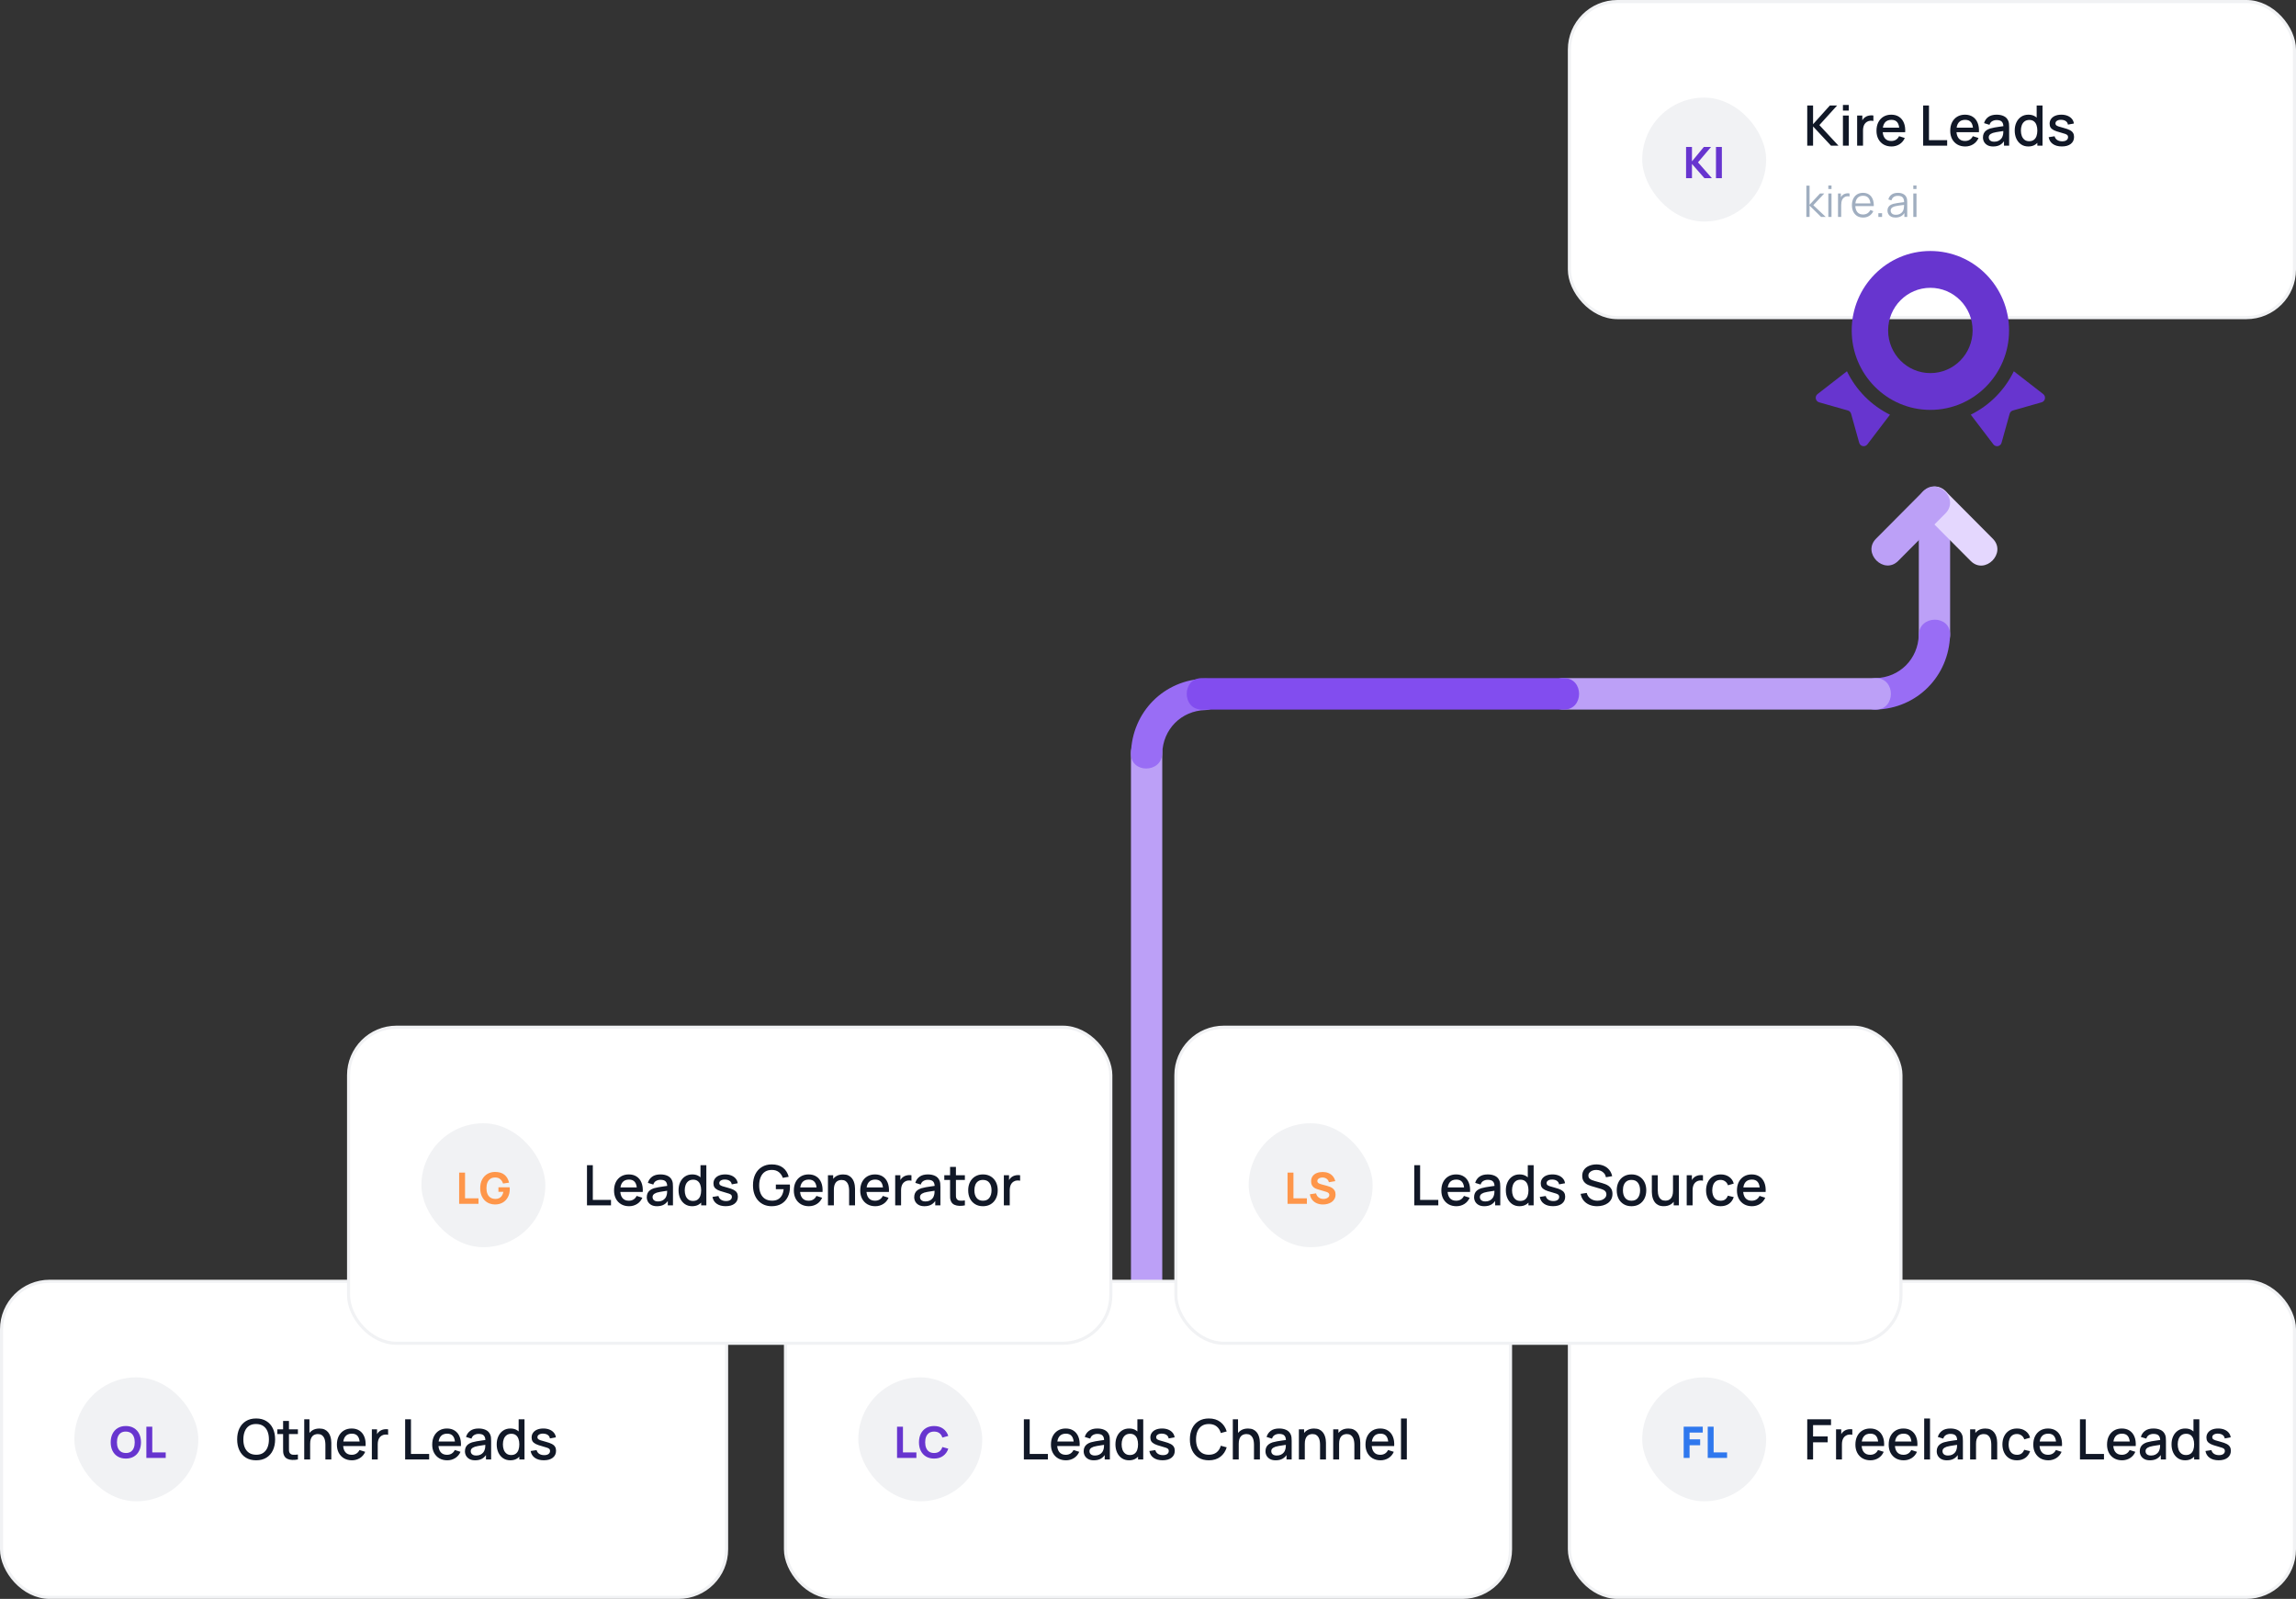 <svg width="741" height="516" viewBox="0 0 741 516" fill="none" xmlns="http://www.w3.org/2000/svg">
<rect x="0" y="0" width="741" height="516" fill="#333333" stroke="none"/>
<g style="mix-blend-mode:multiply">
<path d="M365 415.699L365 242.908C365 236.372 375.104 236.355 375.104 242.908L375.104 415.699C375.104 422.235 365 422.252 365 415.699Z" fill="#BCA0F7"/>
</g>
<rect x="0.5" y="413.5" width="234" height="102" rx="15.5" fill="white"/>
<rect x="0.5" y="413.5" width="234" height="102" rx="15.5" stroke="#F1F2F4"/>
<g clip-path="url(#clip0_4069_70130)">
<rect x="24" y="444.5" width="40" height="40" rx="20" fill="#F1F2F4"/>
<path d="M40.614 470.71C39.606 470.71 38.736 470.491 38.003 470.052C37.275 469.613 36.713 469 36.316 468.211C35.924 467.422 35.728 466.505 35.728 465.46C35.728 464.415 35.924 463.498 36.316 462.709C36.713 461.92 37.275 461.307 38.003 460.868C38.736 460.429 39.606 460.21 40.614 460.21C41.622 460.21 42.49 460.429 43.218 460.868C43.951 461.307 44.513 461.92 44.905 462.709C45.302 463.498 45.5 464.415 45.5 465.46C45.5 466.505 45.302 467.422 44.905 468.211C44.513 469 43.951 469.613 43.218 470.052C42.49 470.491 41.622 470.71 40.614 470.71ZM40.614 468.918C41.254 468.927 41.785 468.79 42.21 468.505C42.635 468.22 42.952 467.817 43.162 467.294C43.377 466.771 43.484 466.16 43.484 465.46C43.484 464.76 43.377 464.153 43.162 463.64C42.952 463.127 42.635 462.728 42.21 462.443C41.785 462.158 41.254 462.011 40.614 462.002C39.975 461.993 39.443 462.13 39.018 462.415C38.593 462.7 38.274 463.103 38.059 463.626C37.849 464.149 37.744 464.76 37.744 465.46C37.744 466.16 37.849 466.767 38.059 467.28C38.274 467.793 38.593 468.192 39.018 468.477C39.443 468.762 39.975 468.909 40.614 468.918ZM47.238 470.5V460.42H49.142V468.722H53.482V470.5H47.238Z" fill="#6735CF"/>
<path d="M82.669 471.27C81.373 471.27 80.269 470.988 79.357 470.424C78.445 469.854 77.746 469.062 77.26 468.048C76.78 467.034 76.54 465.858 76.54 464.52C76.54 463.182 76.78 462.006 77.26 460.992C77.746 459.978 78.445 459.189 79.357 458.625C80.269 458.055 81.373 457.77 82.669 457.77C83.959 457.77 85.06 458.055 85.972 458.625C86.89 459.189 87.589 459.978 88.069 460.992C88.549 462.006 88.789 463.182 88.789 464.52C88.789 465.858 88.549 467.034 88.069 468.048C87.589 469.062 86.89 469.854 85.972 470.424C85.06 470.988 83.959 471.27 82.669 471.27ZM82.669 469.479C83.587 469.491 84.349 469.29 84.955 468.876C85.567 468.456 86.026 467.874 86.332 467.13C86.638 466.38 86.791 465.51 86.791 464.52C86.791 463.53 86.638 462.666 86.332 461.928C86.026 461.184 85.567 460.605 84.955 460.191C84.349 459.777 83.587 459.567 82.669 459.561C81.751 459.549 80.986 459.75 80.374 460.164C79.768 460.578 79.312 461.16 79.006 461.91C78.7 462.66 78.544 463.53 78.538 464.52C78.532 465.51 78.682 466.377 78.988 467.121C79.294 467.859 79.753 468.435 80.365 468.849C80.983 469.263 81.751 469.473 82.669 469.479ZM96.146 471C95.534 471.12 94.934 471.171 94.346 471.153C93.758 471.135 93.233 471.021 92.771 470.811C92.309 470.601 91.961 470.271 91.727 469.821C91.517 469.419 91.403 469.011 91.385 468.597C91.373 468.177 91.367 467.703 91.367 467.175V458.58H93.257V467.085C93.257 467.475 93.26 467.814 93.266 468.102C93.278 468.39 93.341 468.633 93.455 468.831C93.671 469.203 94.013 469.416 94.481 469.47C94.955 469.518 95.51 469.497 96.146 469.407V471ZM89.504 462.792V461.28H96.146V462.792H89.504ZM105.018 471V466.221C105.018 465.843 104.985 465.456 104.919 465.06C104.859 464.658 104.739 464.286 104.559 463.944C104.385 463.602 104.136 463.326 103.812 463.116C103.494 462.906 103.077 462.801 102.561 462.801C102.225 462.801 101.907 462.858 101.607 462.972C101.307 463.08 101.043 463.257 100.815 463.503C100.593 463.749 100.416 464.073 100.284 464.475C100.158 464.877 100.095 465.366 100.095 465.942L98.924 465.501C98.924 464.619 99.09 463.842 99.419 463.17C99.749 462.492 100.224 461.964 100.842 461.586C101.46 461.208 102.207 461.019 103.083 461.019C103.755 461.019 104.319 461.127 104.775 461.343C105.231 461.559 105.6 461.844 105.882 462.198C106.17 462.546 106.389 462.927 106.539 463.341C106.689 463.755 106.791 464.16 106.845 464.556C106.899 464.952 106.926 465.3 106.926 465.6V471H105.018ZM98.186 471V458.04H99.87V465.033H100.095V471H98.186ZM113.581 471.27C112.615 471.27 111.766 471.06 111.034 470.64C110.308 470.214 109.741 469.623 109.333 468.867C108.931 468.105 108.73 467.223 108.73 466.221C108.73 465.159 108.928 464.238 109.324 463.458C109.726 462.678 110.284 462.075 110.998 461.649C111.712 461.223 112.543 461.01 113.491 461.01C114.481 461.01 115.324 461.241 116.02 461.703C116.716 462.159 117.235 462.81 117.577 463.656C117.925 464.502 118.063 465.507 117.991 466.671H116.11V465.987C116.098 464.859 115.882 464.025 115.462 463.485C115.048 462.945 114.415 462.675 113.563 462.675C112.621 462.675 111.913 462.972 111.439 463.566C110.965 464.16 110.728 465.018 110.728 466.14C110.728 467.208 110.965 468.036 111.439 468.624C111.913 469.206 112.597 469.497 113.491 469.497C114.079 469.497 114.586 469.365 115.012 469.101C115.444 468.831 115.78 468.447 116.02 467.949L117.865 468.534C117.487 469.404 116.914 470.079 116.146 470.559C115.378 471.033 114.523 471.27 113.581 471.27ZM110.116 466.671V465.204H117.055V466.671H110.116ZM120.01 471V461.28H121.684V463.638L121.45 463.332C121.57 463.02 121.726 462.735 121.918 462.477C122.11 462.213 122.332 461.997 122.584 461.829C122.83 461.649 123.103 461.511 123.403 461.415C123.709 461.313 124.021 461.253 124.339 461.235C124.657 461.211 124.963 461.226 125.257 461.28V463.044C124.939 462.96 124.585 462.936 124.195 462.972C123.811 463.008 123.457 463.131 123.133 463.341C122.827 463.539 122.584 463.779 122.404 464.061C122.23 464.343 122.104 464.658 122.026 465.006C121.948 465.348 121.909 465.711 121.909 466.095V471H120.01ZM130.754 471V458.04H132.635V469.227H138.503V471H130.754ZM144.342 471.27C143.376 471.27 142.527 471.06 141.795 470.64C141.069 470.214 140.502 469.623 140.094 468.867C139.692 468.105 139.491 467.223 139.491 466.221C139.491 465.159 139.689 464.238 140.085 463.458C140.487 462.678 141.045 462.075 141.759 461.649C142.473 461.223 143.304 461.01 144.252 461.01C145.242 461.01 146.085 461.241 146.781 461.703C147.477 462.159 147.996 462.81 148.338 463.656C148.686 464.502 148.824 465.507 148.752 466.671H146.871V465.987C146.859 464.859 146.643 464.025 146.223 463.485C145.809 462.945 145.176 462.675 144.324 462.675C143.382 462.675 142.674 462.972 142.2 463.566C141.726 464.16 141.489 465.018 141.489 466.14C141.489 467.208 141.726 468.036 142.2 468.624C142.674 469.206 143.358 469.497 144.252 469.497C144.84 469.497 145.347 469.365 145.773 469.101C146.205 468.831 146.541 468.447 146.781 467.949L148.626 468.534C148.248 469.404 147.675 470.079 146.907 470.559C146.139 471.033 145.284 471.27 144.342 471.27ZM140.877 466.671V465.204H147.816V466.671H140.877ZM153.341 471.27C152.621 471.27 152.018 471.138 151.532 470.874C151.046 470.604 150.677 470.25 150.425 469.812C150.179 469.368 150.056 468.882 150.056 468.354C150.056 467.862 150.143 467.43 150.317 467.058C150.491 466.686 150.749 466.371 151.091 466.113C151.433 465.849 151.853 465.636 152.351 465.474C152.783 465.348 153.272 465.237 153.818 465.141C154.364 465.045 154.937 464.955 155.537 464.871C156.143 464.787 156.743 464.703 157.337 464.619L156.653 464.997C156.665 464.235 156.503 463.671 156.167 463.305C155.837 462.933 155.267 462.747 154.457 462.747C153.947 462.747 153.479 462.867 153.053 463.107C152.627 463.341 152.33 463.731 152.162 464.277L150.407 463.737C150.647 462.903 151.103 462.24 151.775 461.748C152.453 461.256 153.353 461.01 154.475 461.01C155.345 461.01 156.101 461.16 156.743 461.46C157.391 461.754 157.865 462.222 158.165 462.864C158.321 463.182 158.417 463.518 158.453 463.872C158.489 464.226 158.507 464.607 158.507 465.015V471H156.842V468.777L157.166 469.065C156.764 469.809 156.251 470.364 155.627 470.73C155.009 471.09 154.247 471.27 153.341 471.27ZM153.674 469.731C154.208 469.731 154.667 469.638 155.051 469.452C155.435 469.26 155.744 469.017 155.978 468.723C156.212 468.429 156.365 468.123 156.437 467.805C156.539 467.517 156.596 467.193 156.608 466.833C156.626 466.473 156.635 466.185 156.635 465.969L157.247 466.194C156.653 466.284 156.113 466.365 155.627 466.437C155.141 466.509 154.7 466.581 154.304 466.653C153.914 466.719 153.566 466.8 153.26 466.896C153.002 466.986 152.771 467.094 152.567 467.22C152.369 467.346 152.21 467.499 152.09 467.679C151.976 467.859 151.919 468.078 151.919 468.336C151.919 468.588 151.982 468.822 152.108 469.038C152.234 469.248 152.426 469.416 152.684 469.542C152.942 469.668 153.272 469.731 153.674 469.731ZM164.705 471.27C163.799 471.27 163.016 471.045 162.356 470.595C161.702 470.145 161.195 469.533 160.835 468.759C160.481 467.979 160.304 467.103 160.304 466.131C160.304 465.153 160.484 464.28 160.844 463.512C161.204 462.738 161.714 462.129 162.374 461.685C163.04 461.235 163.829 461.01 164.741 461.01C165.659 461.01 166.43 461.235 167.054 461.685C167.684 462.129 168.158 462.738 168.476 463.512C168.8 464.286 168.962 465.159 168.962 466.131C168.962 467.103 168.8 467.976 168.476 468.75C168.152 469.524 167.675 470.139 167.045 470.595C166.415 471.045 165.635 471.27 164.705 471.27ZM164.966 469.569C165.584 469.569 166.088 469.422 166.478 469.128C166.868 468.834 167.153 468.429 167.333 467.913C167.513 467.397 167.603 466.803 167.603 466.131C167.603 465.459 167.51 464.865 167.324 464.349C167.144 463.833 166.862 463.431 166.478 463.143C166.1 462.855 165.617 462.711 165.029 462.711C164.405 462.711 163.892 462.864 163.49 463.17C163.088 463.476 162.788 463.887 162.59 464.403C162.398 464.919 162.302 465.495 162.302 466.131C162.302 466.773 162.398 467.355 162.59 467.877C162.788 468.393 163.082 468.804 163.472 469.11C163.868 469.416 164.366 469.569 164.966 469.569ZM167.603 471V464.007H167.387V458.04H169.277V471H167.603ZM175.512 471.261C174.33 471.261 173.367 471 172.623 470.478C171.879 469.956 171.423 469.221 171.255 468.273L173.181 467.976C173.301 468.48 173.577 468.879 174.009 469.173C174.447 469.461 174.99 469.605 175.638 469.605C176.226 469.605 176.685 469.485 177.015 469.245C177.351 469.005 177.519 468.675 177.519 468.255C177.519 468.009 177.459 467.811 177.339 467.661C177.225 467.505 176.982 467.358 176.61 467.22C176.238 467.082 175.671 466.911 174.909 466.707C174.075 466.491 173.412 466.26 172.92 466.014C172.434 465.762 172.086 465.471 171.876 465.141C171.672 464.805 171.57 464.4 171.57 463.926C171.57 463.338 171.726 462.825 172.038 462.387C172.35 461.949 172.788 461.61 173.352 461.37C173.922 461.13 174.588 461.01 175.35 461.01C176.094 461.01 176.757 461.127 177.339 461.361C177.921 461.595 178.392 461.928 178.752 462.36C179.112 462.786 179.328 463.287 179.4 463.863L177.474 464.214C177.408 463.746 177.189 463.377 176.817 463.107C176.445 462.837 175.962 462.69 175.368 462.666C174.798 462.642 174.336 462.738 173.982 462.954C173.628 463.164 173.451 463.455 173.451 463.827C173.451 464.043 173.517 464.226 173.649 464.376C173.787 464.526 174.051 464.67 174.441 464.808C174.831 464.946 175.407 465.111 176.169 465.303C176.985 465.513 177.633 465.747 178.113 466.005C178.593 466.257 178.935 466.56 179.139 466.914C179.349 467.262 179.454 467.685 179.454 468.183C179.454 469.143 179.103 469.896 178.401 470.442C177.705 470.988 176.742 471.261 175.512 471.261Z" fill="#111827"/>
</g>
<rect x="506.5" y="0.5" width="234" height="102" rx="15.5" fill="white"/>
<rect x="506.5" y="0.5" width="234" height="102" rx="15.5" stroke="#F1F2F4"/>
<g clip-path="url(#clip1_4069_70130)">
<rect x="530" y="31.5" width="40" height="40" rx="20" fill="#F1F2F4"/>
<path d="M544.153 57.5V47.42H546.057V52.068L549.893 47.42H552.217L548.003 52.39L552.483 57.5H550.075L546.057 52.908V57.5H544.153ZM553.804 57.5V47.42H555.708V57.5H553.804Z" fill="#6735CF"/>
<path d="M583.26 47V34.04H585.141V40.088L590.568 34.04H592.908L587.175 40.367L593.331 47H590.919L585.141 40.808V47H583.26ZM594.778 35.687V33.86H596.659V35.687H594.778ZM594.778 47V37.28H596.659V47H594.778ZM599.362 47V37.28H601.036V39.638L600.802 39.332C600.922 39.02 601.078 38.735 601.27 38.477C601.462 38.213 601.684 37.997 601.936 37.829C602.182 37.649 602.455 37.511 602.755 37.415C603.061 37.313 603.373 37.253 603.691 37.235C604.009 37.211 604.315 37.226 604.609 37.28V39.044C604.291 38.96 603.937 38.936 603.547 38.972C603.163 39.008 602.809 39.131 602.485 39.341C602.179 39.539 601.936 39.779 601.756 40.061C601.582 40.343 601.456 40.658 601.378 41.006C601.3 41.348 601.261 41.711 601.261 42.095V47H599.362ZM610.458 47.27C609.492 47.27 608.643 47.06 607.911 46.64C607.185 46.214 606.618 45.623 606.21 44.867C605.808 44.105 605.607 43.223 605.607 42.221C605.607 41.159 605.805 40.238 606.201 39.458C606.603 38.678 607.161 38.075 607.875 37.649C608.589 37.223 609.42 37.01 610.368 37.01C611.358 37.01 612.201 37.241 612.897 37.703C613.593 38.159 614.112 38.81 614.454 39.656C614.802 40.502 614.94 41.507 614.868 42.671H612.987V41.987C612.975 40.859 612.759 40.025 612.339 39.485C611.925 38.945 611.292 38.675 610.44 38.675C609.498 38.675 608.79 38.972 608.316 39.566C607.842 40.16 607.605 41.018 607.605 42.14C607.605 43.208 607.842 44.036 608.316 44.624C608.79 45.206 609.474 45.497 610.368 45.497C610.956 45.497 611.463 45.365 611.889 45.101C612.321 44.831 612.657 44.447 612.897 43.949L614.742 44.534C614.364 45.404 613.791 46.079 613.023 46.559C612.255 47.033 611.4 47.27 610.458 47.27ZM606.993 42.671V41.204H613.932V42.671H606.993ZM620.67 47V34.04H622.551V45.227H628.419V47H620.67ZM634.259 47.27C633.293 47.27 632.444 47.06 631.712 46.64C630.986 46.214 630.419 45.623 630.01 44.867C629.609 44.105 629.408 43.223 629.408 42.221C629.408 41.159 629.606 40.238 630.002 39.458C630.404 38.678 630.962 38.075 631.676 37.649C632.39 37.223 633.221 37.01 634.169 37.01C635.159 37.01 636.002 37.241 636.698 37.703C637.394 38.159 637.913 38.81 638.255 39.656C638.603 40.502 638.741 41.507 638.669 42.671H636.788V41.987C636.776 40.859 636.56 40.025 636.14 39.485C635.726 38.945 635.093 38.675 634.241 38.675C633.299 38.675 632.591 38.972 632.117 39.566C631.643 40.16 631.406 41.018 631.406 42.14C631.406 43.208 631.643 44.036 632.117 44.624C632.591 45.206 633.275 45.497 634.169 45.497C634.757 45.497 635.264 45.365 635.69 45.101C636.122 44.831 636.458 44.447 636.698 43.949L638.543 44.534C638.165 45.404 637.592 46.079 636.824 46.559C636.056 47.033 635.201 47.27 634.259 47.27ZM630.794 42.671V41.204H637.732V42.671H630.794ZM643.257 47.27C642.537 47.27 641.934 47.138 641.448 46.874C640.962 46.604 640.593 46.25 640.341 45.812C640.095 45.368 639.972 44.882 639.972 44.354C639.972 43.862 640.059 43.43 640.233 43.058C640.407 42.686 640.665 42.371 641.007 42.113C641.349 41.849 641.769 41.636 642.267 41.474C642.699 41.348 643.188 41.237 643.734 41.141C644.28 41.045 644.853 40.955 645.453 40.871C646.059 40.787 646.659 40.703 647.253 40.619L646.569 40.997C646.581 40.235 646.419 39.671 646.083 39.305C645.753 38.933 645.183 38.747 644.373 38.747C643.863 38.747 643.395 38.867 642.969 39.107C642.543 39.341 642.246 39.731 642.078 40.277L640.323 39.737C640.563 38.903 641.019 38.24 641.691 37.748C642.369 37.256 643.269 37.01 644.391 37.01C645.261 37.01 646.017 37.16 646.659 37.46C647.307 37.754 647.781 38.222 648.081 38.864C648.237 39.182 648.333 39.518 648.369 39.872C648.405 40.226 648.423 40.607 648.423 41.015V47H646.758V44.777L647.082 45.065C646.68 45.809 646.167 46.364 645.543 46.73C644.925 47.09 644.163 47.27 643.257 47.27ZM643.59 45.731C644.124 45.731 644.583 45.638 644.967 45.452C645.351 45.26 645.66 45.017 645.894 44.723C646.128 44.429 646.281 44.123 646.353 43.805C646.455 43.517 646.512 43.193 646.524 42.833C646.542 42.473 646.551 42.185 646.551 41.969L647.163 42.194C646.569 42.284 646.029 42.365 645.543 42.437C645.057 42.509 644.616 42.581 644.22 42.653C643.83 42.719 643.482 42.8 643.176 42.896C642.918 42.986 642.687 43.094 642.483 43.22C642.285 43.346 642.126 43.499 642.006 43.679C641.892 43.859 641.835 44.078 641.835 44.336C641.835 44.588 641.898 44.822 642.024 45.038C642.15 45.248 642.342 45.416 642.6 45.542C642.858 45.668 643.188 45.731 643.59 45.731ZM654.621 47.27C653.715 47.27 652.932 47.045 652.272 46.595C651.618 46.145 651.111 45.533 650.751 44.759C650.397 43.979 650.22 43.103 650.22 42.131C650.22 41.153 650.4 40.28 650.76 39.512C651.12 38.738 651.63 38.129 652.29 37.685C652.956 37.235 653.745 37.01 654.657 37.01C655.575 37.01 656.346 37.235 656.97 37.685C657.6 38.129 658.074 38.738 658.392 39.512C658.716 40.286 658.878 41.159 658.878 42.131C658.878 43.103 658.716 43.976 658.392 44.75C658.068 45.524 657.591 46.139 656.961 46.595C656.331 47.045 655.551 47.27 654.621 47.27ZM654.882 45.569C655.5 45.569 656.004 45.422 656.394 45.128C656.784 44.834 657.069 44.429 657.249 43.913C657.429 43.397 657.519 42.803 657.519 42.131C657.519 41.459 657.426 40.865 657.24 40.349C657.06 39.833 656.778 39.431 656.394 39.143C656.016 38.855 655.533 38.711 654.945 38.711C654.321 38.711 653.808 38.864 653.406 39.17C653.004 39.476 652.704 39.887 652.506 40.403C652.314 40.919 652.218 41.495 652.218 42.131C652.218 42.773 652.314 43.355 652.506 43.877C652.704 44.393 652.998 44.804 653.388 45.11C653.784 45.416 654.282 45.569 654.882 45.569ZM657.519 47V40.007H657.303V34.04H659.193V47H657.519ZM665.428 47.261C664.246 47.261 663.283 47 662.539 46.478C661.795 45.956 661.339 45.221 661.171 44.273L663.097 43.976C663.217 44.48 663.493 44.879 663.925 45.173C664.363 45.461 664.906 45.605 665.554 45.605C666.142 45.605 666.601 45.485 666.931 45.245C667.267 45.005 667.435 44.675 667.435 44.255C667.435 44.009 667.375 43.811 667.255 43.661C667.141 43.505 666.898 43.358 666.526 43.22C666.154 43.082 665.587 42.911 664.825 42.707C663.991 42.491 663.328 42.26 662.836 42.014C662.35 41.762 662.002 41.471 661.792 41.141C661.588 40.805 661.486 40.4 661.486 39.926C661.486 39.338 661.642 38.825 661.954 38.387C662.266 37.949 662.704 37.61 663.268 37.37C663.838 37.13 664.504 37.01 665.266 37.01C666.01 37.01 666.673 37.127 667.255 37.361C667.837 37.595 668.308 37.928 668.668 38.36C669.028 38.786 669.244 39.287 669.316 39.863L667.39 40.214C667.324 39.746 667.105 39.377 666.733 39.107C666.361 38.837 665.878 38.69 665.284 38.666C664.714 38.642 664.252 38.738 663.898 38.954C663.544 39.164 663.367 39.455 663.367 39.827C663.367 40.043 663.433 40.226 663.565 40.376C663.703 40.526 663.967 40.67 664.357 40.808C664.747 40.946 665.323 41.111 666.085 41.303C666.901 41.513 667.549 41.747 668.029 42.005C668.509 42.257 668.851 42.56 669.055 42.914C669.265 43.262 669.37 43.685 669.37 44.183C669.37 45.143 669.019 45.896 668.317 46.442C667.621 46.988 666.658 47.261 665.428 47.261Z" fill="#111827"/>
<path d="M582.973 70L582.98 59.92H584.016V66.08L587.39 62.44H588.762L585.22 66.22L589.224 70H587.726L584.016 66.36V70H582.973ZM590.065 61.005V59.85H591.094V61.005H590.065ZM590.065 70V62.44H591.094V70H590.065ZM593.193 70V62.44H594.117V64.26L593.935 64.022C594.019 63.798 594.129 63.593 594.264 63.406C594.399 63.215 594.546 63.058 594.705 62.937C594.901 62.764 595.13 62.634 595.391 62.545C595.652 62.452 595.916 62.398 596.182 62.384C596.448 62.365 596.691 62.384 596.91 62.44V63.406C596.635 63.336 596.334 63.32 596.007 63.357C595.68 63.394 595.379 63.525 595.104 63.749C594.852 63.945 594.663 64.181 594.537 64.456C594.411 64.727 594.327 65.016 594.285 65.324C594.243 65.627 594.222 65.928 594.222 66.227V70H593.193ZM601.3 70.21C600.563 70.21 599.923 70.047 599.382 69.72C598.845 69.393 598.428 68.934 598.129 68.341C597.83 67.748 597.681 67.053 597.681 66.255C597.681 65.429 597.828 64.715 598.122 64.113C598.416 63.511 598.829 63.047 599.361 62.72C599.898 62.393 600.53 62.23 601.258 62.23C602.005 62.23 602.642 62.403 603.169 62.748C603.696 63.089 604.095 63.579 604.366 64.218C604.637 64.857 604.76 65.62 604.737 66.507H603.687V66.143C603.668 65.163 603.456 64.423 603.05 63.924C602.649 63.425 602.061 63.175 601.286 63.175C600.474 63.175 599.851 63.439 599.417 63.966C598.988 64.493 598.773 65.245 598.773 66.22C598.773 67.172 598.988 67.912 599.417 68.439C599.851 68.962 600.465 69.223 601.258 69.223C601.799 69.223 602.271 69.099 602.672 68.852C603.078 68.6 603.398 68.238 603.631 67.767L604.59 68.138C604.291 68.796 603.85 69.307 603.267 69.671C602.688 70.03 602.033 70.21 601.3 70.21ZM598.409 66.507V65.646H604.184V66.507H598.409ZM606.213 70V68.803H607.41V70H606.213ZM611.735 70.21C611.165 70.21 610.687 70.107 610.3 69.902C609.917 69.697 609.63 69.424 609.439 69.083C609.247 68.742 609.152 68.371 609.152 67.97C609.152 67.559 609.233 67.209 609.397 66.92C609.565 66.626 609.791 66.386 610.076 66.199C610.365 66.012 610.699 65.87 611.077 65.772C611.459 65.679 611.882 65.597 612.344 65.527C612.81 65.452 613.265 65.389 613.709 65.338C614.157 65.282 614.549 65.228 614.885 65.177L614.521 65.401C614.535 64.654 614.39 64.101 614.087 63.742C613.783 63.383 613.256 63.203 612.505 63.203C611.987 63.203 611.548 63.32 611.189 63.553C610.834 63.786 610.584 64.155 610.44 64.659L609.439 64.365C609.611 63.688 609.959 63.163 610.482 62.79C611.004 62.417 611.683 62.23 612.519 62.23C613.209 62.23 613.795 62.361 614.276 62.622C614.761 62.879 615.104 63.252 615.305 63.742C615.398 63.961 615.459 64.206 615.487 64.477C615.515 64.748 615.529 65.023 615.529 65.303V70H614.612V68.103L614.878 68.215C614.621 68.864 614.222 69.358 613.681 69.699C613.139 70.04 612.491 70.21 611.735 70.21ZM611.854 69.321C612.334 69.321 612.754 69.235 613.114 69.062C613.473 68.889 613.762 68.654 613.982 68.355C614.201 68.052 614.343 67.711 614.409 67.333C614.465 67.09 614.495 66.824 614.5 66.535C614.504 66.241 614.507 66.022 614.507 65.877L614.899 66.08C614.549 66.127 614.168 66.173 613.758 66.22C613.352 66.267 612.95 66.32 612.554 66.381C612.162 66.442 611.807 66.514 611.49 66.598C611.275 66.659 611.067 66.745 610.867 66.857C610.666 66.964 610.5 67.109 610.37 67.291C610.244 67.473 610.181 67.699 610.181 67.97C610.181 68.189 610.234 68.402 610.342 68.607C610.454 68.812 610.631 68.983 610.874 69.118C611.121 69.253 611.448 69.321 611.854 69.321ZM617.491 61.005V59.85H618.52V61.005H617.491ZM617.491 70V62.44H618.52V70H617.491Z" fill="#A0AEC0"/>
</g>
<rect x="253.5" y="413.5" width="234" height="102" rx="15.5" fill="white"/>
<rect x="253.5" y="413.5" width="234" height="102" rx="15.5" stroke="#F1F2F4"/>
<g clip-path="url(#clip2_4069_70130)">
<rect x="277" y="444.5" width="40" height="40" rx="20" fill="#F1F2F4"/>
<path d="M289.51 470.5V460.42H291.414V468.722H295.754V470.5H289.51ZM301.47 470.71C300.462 470.71 299.592 470.491 298.859 470.052C298.131 469.613 297.569 469 297.172 468.211C296.78 467.422 296.584 466.505 296.584 465.46C296.584 464.415 296.78 463.498 297.172 462.709C297.569 461.92 298.131 461.307 298.859 460.868C299.592 460.429 300.462 460.21 301.47 460.21C302.628 460.21 303.598 460.497 304.382 461.071C305.171 461.645 305.726 462.422 306.048 463.402L304.13 463.934C303.944 463.323 303.629 462.849 303.185 462.513C302.742 462.172 302.17 462.002 301.47 462.002C300.831 462.002 300.297 462.144 299.867 462.429C299.443 462.714 299.123 463.115 298.908 463.633C298.694 464.151 298.586 464.76 298.586 465.46C298.586 466.16 298.694 466.769 298.908 467.287C299.123 467.805 299.443 468.206 299.867 468.491C300.297 468.776 300.831 468.918 301.47 468.918C302.17 468.918 302.742 468.748 303.185 468.407C303.629 468.066 303.944 467.593 304.13 466.986L306.048 467.518C305.726 468.498 305.171 469.275 304.382 469.849C303.598 470.423 302.628 470.71 301.47 470.71Z" fill="#6735CF"/>
<path d="M330.44 471V458.04H332.321V469.227H338.189V471H330.44ZM344.028 471.27C343.062 471.27 342.213 471.06 341.481 470.64C340.755 470.214 340.188 469.623 339.78 468.867C339.378 468.105 339.177 467.223 339.177 466.221C339.177 465.159 339.375 464.238 339.771 463.458C340.173 462.678 340.731 462.075 341.445 461.649C342.159 461.223 342.99 461.01 343.938 461.01C344.928 461.01 345.771 461.241 346.467 461.703C347.163 462.159 347.682 462.81 348.024 463.656C348.372 464.502 348.51 465.507 348.438 466.671H346.557V465.987C346.545 464.859 346.329 464.025 345.909 463.485C345.495 462.945 344.862 462.675 344.01 462.675C343.068 462.675 342.36 462.972 341.886 463.566C341.412 464.16 341.175 465.018 341.175 466.14C341.175 467.208 341.412 468.036 341.886 468.624C342.36 469.206 343.044 469.497 343.938 469.497C344.526 469.497 345.033 469.365 345.459 469.101C345.891 468.831 346.227 468.447 346.467 467.949L348.312 468.534C347.934 469.404 347.361 470.079 346.593 470.559C345.825 471.033 344.97 471.27 344.028 471.27ZM340.563 466.671V465.204H347.502V466.671H340.563ZM353.026 471.27C352.306 471.27 351.703 471.138 351.217 470.874C350.731 470.604 350.362 470.25 350.11 469.812C349.864 469.368 349.741 468.882 349.741 468.354C349.741 467.862 349.828 467.43 350.002 467.058C350.176 466.686 350.434 466.371 350.776 466.113C351.118 465.849 351.538 465.636 352.036 465.474C352.468 465.348 352.957 465.237 353.503 465.141C354.049 465.045 354.622 464.955 355.222 464.871C355.828 464.787 356.428 464.703 357.022 464.619L356.338 464.997C356.35 464.235 356.188 463.671 355.852 463.305C355.522 462.933 354.952 462.747 354.142 462.747C353.632 462.747 353.164 462.867 352.738 463.107C352.312 463.341 352.015 463.731 351.847 464.277L350.092 463.737C350.332 462.903 350.788 462.24 351.46 461.748C352.138 461.256 353.038 461.01 354.16 461.01C355.03 461.01 355.786 461.16 356.428 461.46C357.076 461.754 357.55 462.222 357.85 462.864C358.006 463.182 358.102 463.518 358.138 463.872C358.174 464.226 358.192 464.607 358.192 465.015V471H356.527V468.777L356.851 469.065C356.449 469.809 355.936 470.364 355.312 470.73C354.694 471.09 353.932 471.27 353.026 471.27ZM353.359 469.731C353.893 469.731 354.352 469.638 354.736 469.452C355.12 469.26 355.429 469.017 355.663 468.723C355.897 468.429 356.05 468.123 356.122 467.805C356.224 467.517 356.281 467.193 356.293 466.833C356.311 466.473 356.32 466.185 356.32 465.969L356.932 466.194C356.338 466.284 355.798 466.365 355.312 466.437C354.826 466.509 354.385 466.581 353.989 466.653C353.599 466.719 353.251 466.8 352.945 466.896C352.687 466.986 352.456 467.094 352.252 467.22C352.054 467.346 351.895 467.499 351.775 467.679C351.661 467.859 351.604 468.078 351.604 468.336C351.604 468.588 351.667 468.822 351.793 469.038C351.919 469.248 352.111 469.416 352.369 469.542C352.627 469.668 352.957 469.731 353.359 469.731ZM364.391 471.27C363.485 471.27 362.702 471.045 362.042 470.595C361.388 470.145 360.881 469.533 360.521 468.759C360.167 467.979 359.99 467.103 359.99 466.131C359.99 465.153 360.17 464.28 360.53 463.512C360.89 462.738 361.4 462.129 362.06 461.685C362.726 461.235 363.515 461.01 364.427 461.01C365.345 461.01 366.116 461.235 366.74 461.685C367.37 462.129 367.844 462.738 368.162 463.512C368.486 464.286 368.648 465.159 368.648 466.131C368.648 467.103 368.486 467.976 368.162 468.75C367.838 469.524 367.361 470.139 366.731 470.595C366.101 471.045 365.321 471.27 364.391 471.27ZM364.652 469.569C365.27 469.569 365.774 469.422 366.164 469.128C366.554 468.834 366.839 468.429 367.019 467.913C367.199 467.397 367.289 466.803 367.289 466.131C367.289 465.459 367.196 464.865 367.01 464.349C366.83 463.833 366.548 463.431 366.164 463.143C365.786 462.855 365.303 462.711 364.715 462.711C364.091 462.711 363.578 462.864 363.176 463.17C362.774 463.476 362.474 463.887 362.276 464.403C362.084 464.919 361.988 465.495 361.988 466.131C361.988 466.773 362.084 467.355 362.276 467.877C362.474 468.393 362.768 468.804 363.158 469.11C363.554 469.416 364.052 469.569 364.652 469.569ZM367.289 471V464.007H367.073V458.04H368.963V471H367.289ZM375.198 471.261C374.016 471.261 373.053 471 372.309 470.478C371.565 469.956 371.109 469.221 370.941 468.273L372.867 467.976C372.987 468.48 373.263 468.879 373.695 469.173C374.133 469.461 374.676 469.605 375.324 469.605C375.912 469.605 376.371 469.485 376.701 469.245C377.037 469.005 377.205 468.675 377.205 468.255C377.205 468.009 377.145 467.811 377.025 467.661C376.911 467.505 376.668 467.358 376.296 467.22C375.924 467.082 375.357 466.911 374.595 466.707C373.761 466.491 373.098 466.26 372.606 466.014C372.12 465.762 371.772 465.471 371.562 465.141C371.358 464.805 371.256 464.4 371.256 463.926C371.256 463.338 371.412 462.825 371.724 462.387C372.036 461.949 372.474 461.61 373.038 461.37C373.608 461.13 374.274 461.01 375.036 461.01C375.78 461.01 376.443 461.127 377.025 461.361C377.607 461.595 378.078 461.928 378.438 462.36C378.798 462.786 379.014 463.287 379.086 463.863L377.16 464.214C377.094 463.746 376.875 463.377 376.503 463.107C376.131 462.837 375.648 462.69 375.054 462.666C374.484 462.642 374.022 462.738 373.668 462.954C373.314 463.164 373.137 463.455 373.137 463.827C373.137 464.043 373.203 464.226 373.335 464.376C373.473 464.526 373.737 464.67 374.127 464.808C374.517 464.946 375.093 465.111 375.855 465.303C376.671 465.513 377.319 465.747 377.799 466.005C378.279 466.257 378.621 466.56 378.825 466.914C379.035 467.262 379.14 467.685 379.14 468.183C379.14 469.143 378.789 469.896 378.087 470.442C377.391 470.988 376.428 471.261 375.198 471.261ZM390.144 471.27C388.848 471.27 387.744 470.988 386.832 470.424C385.92 469.854 385.221 469.062 384.735 468.048C384.255 467.034 384.015 465.858 384.015 464.52C384.015 463.182 384.255 462.006 384.735 460.992C385.221 459.978 385.92 459.189 386.832 458.625C387.744 458.055 388.848 457.77 390.144 457.77C391.638 457.77 392.874 458.148 393.852 458.904C394.836 459.66 395.52 460.677 395.904 461.955L393.996 462.468C393.744 461.562 393.294 460.851 392.646 460.335C392.004 459.819 391.17 459.561 390.144 459.561C389.226 459.561 388.461 459.768 387.849 460.182C387.237 460.596 386.775 461.175 386.463 461.919C386.157 462.663 386.004 463.53 386.004 464.52C385.998 465.51 386.148 466.377 386.454 467.121C386.766 467.865 387.228 468.444 387.84 468.858C388.458 469.272 389.226 469.479 390.144 469.479C391.17 469.479 392.004 469.221 392.646 468.705C393.294 468.183 393.744 467.472 393.996 466.572L395.904 467.085C395.52 468.363 394.836 469.38 393.852 470.136C392.874 470.892 391.638 471.27 390.144 471.27ZM404.705 471V466.221C404.705 465.843 404.672 465.456 404.606 465.06C404.546 464.658 404.426 464.286 404.246 463.944C404.072 463.602 403.823 463.326 403.499 463.116C403.181 462.906 402.764 462.801 402.248 462.801C401.912 462.801 401.594 462.858 401.294 462.972C400.994 463.08 400.73 463.257 400.502 463.503C400.28 463.749 400.103 464.073 399.971 464.475C399.845 464.877 399.782 465.366 399.782 465.942L398.612 465.501C398.612 464.619 398.777 463.842 399.107 463.17C399.437 462.492 399.911 461.964 400.529 461.586C401.147 461.208 401.894 461.019 402.77 461.019C403.442 461.019 404.006 461.127 404.462 461.343C404.918 461.559 405.287 461.844 405.569 462.198C405.857 462.546 406.076 462.927 406.226 463.341C406.376 463.755 406.478 464.16 406.532 464.556C406.586 464.952 406.613 465.3 406.613 465.6V471H404.705ZM397.874 471V458.04H399.557V465.033H399.782V471H397.874ZM411.702 471.27C410.982 471.27 410.379 471.138 409.893 470.874C409.407 470.604 409.038 470.25 408.786 469.812C408.54 469.368 408.417 468.882 408.417 468.354C408.417 467.862 408.504 467.43 408.678 467.058C408.852 466.686 409.11 466.371 409.452 466.113C409.794 465.849 410.214 465.636 410.712 465.474C411.144 465.348 411.633 465.237 412.179 465.141C412.725 465.045 413.298 464.955 413.898 464.871C414.504 464.787 415.104 464.703 415.698 464.619L415.014 464.997C415.026 464.235 414.864 463.671 414.528 463.305C414.198 462.933 413.628 462.747 412.818 462.747C412.308 462.747 411.84 462.867 411.414 463.107C410.988 463.341 410.691 463.731 410.523 464.277L408.768 463.737C409.008 462.903 409.464 462.24 410.136 461.748C410.814 461.256 411.714 461.01 412.836 461.01C413.706 461.01 414.462 461.16 415.104 461.46C415.752 461.754 416.226 462.222 416.526 462.864C416.682 463.182 416.778 463.518 416.814 463.872C416.85 464.226 416.868 464.607 416.868 465.015V471H415.203V468.777L415.527 469.065C415.125 469.809 414.612 470.364 413.988 470.73C413.37 471.09 412.608 471.27 411.702 471.27ZM412.035 469.731C412.569 469.731 413.028 469.638 413.412 469.452C413.796 469.26 414.105 469.017 414.339 468.723C414.573 468.429 414.726 468.123 414.798 467.805C414.9 467.517 414.957 467.193 414.969 466.833C414.987 466.473 414.996 466.185 414.996 465.969L415.608 466.194C415.014 466.284 414.474 466.365 413.988 466.437C413.502 466.509 413.061 466.581 412.665 466.653C412.275 466.719 411.927 466.8 411.621 466.896C411.363 466.986 411.132 467.094 410.928 467.22C410.73 467.346 410.571 467.499 410.451 467.679C410.337 467.859 410.28 468.078 410.28 468.336C410.28 468.588 410.343 468.822 410.469 469.038C410.595 469.248 410.787 469.416 411.045 469.542C411.303 469.668 411.633 469.731 412.035 469.731ZM426.027 471V466.221C426.027 465.843 425.994 465.456 425.928 465.06C425.868 464.658 425.748 464.286 425.568 463.944C425.394 463.602 425.145 463.326 424.821 463.116C424.503 462.906 424.086 462.801 423.57 462.801C423.234 462.801 422.916 462.858 422.616 462.972C422.316 463.08 422.052 463.257 421.824 463.503C421.602 463.749 421.425 464.073 421.293 464.475C421.167 464.877 421.104 465.366 421.104 465.942L419.934 465.501C419.934 464.619 420.099 463.842 420.429 463.17C420.759 462.492 421.233 461.964 421.851 461.586C422.469 461.208 423.216 461.019 424.092 461.019C424.764 461.019 425.328 461.127 425.784 461.343C426.24 461.559 426.609 461.844 426.891 462.198C427.179 462.546 427.398 462.927 427.548 463.341C427.698 463.755 427.8 464.16 427.854 464.556C427.908 464.952 427.935 465.3 427.935 465.6V471H426.027ZM419.196 471V461.28H420.879V464.088H421.104V471H419.196ZM437.102 471V466.221C437.102 465.843 437.069 465.456 437.003 465.06C436.943 464.658 436.823 464.286 436.643 463.944C436.469 463.602 436.22 463.326 435.896 463.116C435.578 462.906 435.161 462.801 434.645 462.801C434.309 462.801 433.991 462.858 433.691 462.972C433.391 463.08 433.127 463.257 432.899 463.503C432.677 463.749 432.5 464.073 432.368 464.475C432.242 464.877 432.179 465.366 432.179 465.942L431.009 465.501C431.009 464.619 431.174 463.842 431.504 463.17C431.834 462.492 432.308 461.964 432.926 461.586C433.544 461.208 434.291 461.019 435.167 461.019C435.839 461.019 436.403 461.127 436.859 461.343C437.315 461.559 437.684 461.844 437.966 462.198C438.254 462.546 438.473 462.927 438.623 463.341C438.773 463.755 438.875 464.16 438.929 464.556C438.983 464.952 439.01 465.3 439.01 465.6V471H437.102ZM430.271 471V461.28H431.954V464.088H432.179V471H430.271ZM445.542 471.27C444.576 471.27 443.727 471.06 442.995 470.64C442.269 470.214 441.702 469.623 441.294 468.867C440.892 468.105 440.691 467.223 440.691 466.221C440.691 465.159 440.889 464.238 441.285 463.458C441.687 462.678 442.245 462.075 442.959 461.649C443.673 461.223 444.504 461.01 445.452 461.01C446.442 461.01 447.285 461.241 447.981 461.703C448.677 462.159 449.196 462.81 449.538 463.656C449.886 464.502 450.024 465.507 449.952 466.671H448.071V465.987C448.059 464.859 447.843 464.025 447.423 463.485C447.009 462.945 446.376 462.675 445.524 462.675C444.582 462.675 443.874 462.972 443.4 463.566C442.926 464.16 442.689 465.018 442.689 466.14C442.689 467.208 442.926 468.036 443.4 468.624C443.874 469.206 444.558 469.497 445.452 469.497C446.04 469.497 446.547 469.365 446.973 469.101C447.405 468.831 447.741 468.447 447.981 467.949L449.826 468.534C449.448 469.404 448.875 470.079 448.107 470.559C447.339 471.033 446.484 471.27 445.542 471.27ZM442.077 466.671V465.204H449.016V466.671H442.077ZM452.151 471V457.77H454.032V471H452.151Z" fill="#111827"/>
</g>
<rect x="112.5" y="331.5" width="246" height="102" rx="15.5" fill="white"/>
<rect x="112.5" y="331.5" width="246" height="102" rx="15.5" stroke="#F1F2F4"/>
<g clip-path="url(#clip3_4069_70130)">
<rect x="136" y="362.5" width="40" height="40" rx="20" fill="#F1F2F4"/>
<path d="M148.181 388.5V378.42H150.085V386.722H154.425V388.5H148.181ZM159.742 388.71C159.107 388.71 158.503 388.598 157.929 388.374C157.355 388.145 156.846 387.809 156.403 387.366C155.964 386.923 155.617 386.374 155.36 385.721C155.108 385.068 154.982 384.314 154.982 383.46C154.982 382.345 155.194 381.397 155.619 380.618C156.048 379.834 156.622 379.237 157.341 378.826C158.064 378.415 158.865 378.21 159.742 378.21C161.039 378.21 162.059 378.511 162.801 379.113C163.543 379.715 164.04 380.567 164.292 381.668L162.346 381.948C162.164 381.36 161.865 380.891 161.45 380.541C161.039 380.186 160.512 380.007 159.868 380.002C159.229 379.993 158.697 380.13 158.272 380.415C157.847 380.7 157.528 381.103 157.313 381.626C157.103 382.149 156.998 382.76 156.998 383.46C156.998 384.16 157.103 384.767 157.313 385.28C157.528 385.793 157.847 386.192 158.272 386.477C158.697 386.762 159.229 386.909 159.868 386.918C160.302 386.927 160.694 386.853 161.044 386.694C161.399 386.535 161.697 386.286 161.94 385.945C162.183 385.604 162.355 385.168 162.458 384.636H160.862V383.166H164.488C164.497 383.227 164.504 383.334 164.509 383.488C164.514 383.642 164.516 383.731 164.516 383.754C164.516 384.72 164.32 385.576 163.928 386.323C163.536 387.07 162.983 387.655 162.269 388.08C161.555 388.5 160.713 388.71 159.742 388.71Z" fill="#FE964A"/>
<path d="M189.44 389V376.04H191.321V387.227H197.189V389H189.44ZM203.028 389.27C202.062 389.27 201.213 389.06 200.481 388.64C199.755 388.214 199.188 387.623 198.78 386.867C198.378 386.105 198.177 385.223 198.177 384.221C198.177 383.159 198.375 382.238 198.771 381.458C199.173 380.678 199.731 380.075 200.445 379.649C201.159 379.223 201.99 379.01 202.938 379.01C203.928 379.01 204.771 379.241 205.467 379.703C206.163 380.159 206.682 380.81 207.024 381.656C207.372 382.502 207.51 383.507 207.438 384.671H205.557V383.987C205.545 382.859 205.329 382.025 204.909 381.485C204.495 380.945 203.862 380.675 203.01 380.675C202.068 380.675 201.36 380.972 200.886 381.566C200.412 382.16 200.175 383.018 200.175 384.14C200.175 385.208 200.412 386.036 200.886 386.624C201.36 387.206 202.044 387.497 202.938 387.497C203.526 387.497 204.033 387.365 204.459 387.101C204.891 386.831 205.227 386.447 205.467 385.949L207.312 386.534C206.934 387.404 206.361 388.079 205.593 388.559C204.825 389.033 203.97 389.27 203.028 389.27ZM199.563 384.671V383.204H206.502V384.671H199.563ZM212.026 389.27C211.306 389.27 210.703 389.138 210.217 388.874C209.731 388.604 209.362 388.25 209.11 387.812C208.864 387.368 208.741 386.882 208.741 386.354C208.741 385.862 208.828 385.43 209.002 385.058C209.176 384.686 209.434 384.371 209.776 384.113C210.118 383.849 210.538 383.636 211.036 383.474C211.468 383.348 211.957 383.237 212.503 383.141C213.049 383.045 213.622 382.955 214.222 382.871C214.828 382.787 215.428 382.703 216.022 382.619L215.338 382.997C215.35 382.235 215.188 381.671 214.852 381.305C214.522 380.933 213.952 380.747 213.142 380.747C212.632 380.747 212.164 380.867 211.738 381.107C211.312 381.341 211.015 381.731 210.847 382.277L209.092 381.737C209.332 380.903 209.788 380.24 210.46 379.748C211.138 379.256 212.038 379.01 213.16 379.01C214.03 379.01 214.786 379.16 215.428 379.46C216.076 379.754 216.55 380.222 216.85 380.864C217.006 381.182 217.102 381.518 217.138 381.872C217.174 382.226 217.192 382.607 217.192 383.015V389H215.527V386.777L215.851 387.065C215.449 387.809 214.936 388.364 214.312 388.73C213.694 389.09 212.932 389.27 212.026 389.27ZM212.359 387.731C212.893 387.731 213.352 387.638 213.736 387.452C214.12 387.26 214.429 387.017 214.663 386.723C214.897 386.429 215.05 386.123 215.122 385.805C215.224 385.517 215.281 385.193 215.293 384.833C215.311 384.473 215.32 384.185 215.32 383.969L215.932 384.194C215.338 384.284 214.798 384.365 214.312 384.437C213.826 384.509 213.385 384.581 212.989 384.653C212.599 384.719 212.251 384.8 211.945 384.896C211.687 384.986 211.456 385.094 211.252 385.22C211.054 385.346 210.895 385.499 210.775 385.679C210.661 385.859 210.604 386.078 210.604 386.336C210.604 386.588 210.667 386.822 210.793 387.038C210.919 387.248 211.111 387.416 211.369 387.542C211.627 387.668 211.957 387.731 212.359 387.731ZM223.391 389.27C222.485 389.27 221.702 389.045 221.042 388.595C220.388 388.145 219.881 387.533 219.521 386.759C219.167 385.979 218.99 385.103 218.99 384.131C218.99 383.153 219.17 382.28 219.53 381.512C219.89 380.738 220.4 380.129 221.06 379.685C221.726 379.235 222.515 379.01 223.427 379.01C224.345 379.01 225.116 379.235 225.74 379.685C226.37 380.129 226.844 380.738 227.162 381.512C227.486 382.286 227.648 383.159 227.648 384.131C227.648 385.103 227.486 385.976 227.162 386.75C226.838 387.524 226.361 388.139 225.731 388.595C225.101 389.045 224.321 389.27 223.391 389.27ZM223.652 387.569C224.27 387.569 224.774 387.422 225.164 387.128C225.554 386.834 225.839 386.429 226.019 385.913C226.199 385.397 226.289 384.803 226.289 384.131C226.289 383.459 226.196 382.865 226.01 382.349C225.83 381.833 225.548 381.431 225.164 381.143C224.786 380.855 224.303 380.711 223.715 380.711C223.091 380.711 222.578 380.864 222.176 381.17C221.774 381.476 221.474 381.887 221.276 382.403C221.084 382.919 220.988 383.495 220.988 384.131C220.988 384.773 221.084 385.355 221.276 385.877C221.474 386.393 221.768 386.804 222.158 387.11C222.554 387.416 223.052 387.569 223.652 387.569ZM226.289 389V382.007H226.073V376.04H227.963V389H226.289ZM234.198 389.261C233.016 389.261 232.053 389 231.309 388.478C230.565 387.956 230.109 387.221 229.941 386.273L231.867 385.976C231.987 386.48 232.263 386.879 232.695 387.173C233.133 387.461 233.676 387.605 234.324 387.605C234.912 387.605 235.371 387.485 235.701 387.245C236.037 387.005 236.205 386.675 236.205 386.255C236.205 386.009 236.145 385.811 236.025 385.661C235.911 385.505 235.668 385.358 235.296 385.22C234.924 385.082 234.357 384.911 233.595 384.707C232.761 384.491 232.098 384.26 231.606 384.014C231.12 383.762 230.772 383.471 230.562 383.141C230.358 382.805 230.256 382.4 230.256 381.926C230.256 381.338 230.412 380.825 230.724 380.387C231.036 379.949 231.474 379.61 232.038 379.37C232.608 379.13 233.274 379.01 234.036 379.01C234.78 379.01 235.443 379.127 236.025 379.361C236.607 379.595 237.078 379.928 237.438 380.36C237.798 380.786 238.014 381.287 238.086 381.863L236.16 382.214C236.094 381.746 235.875 381.377 235.503 381.107C235.131 380.837 234.648 380.69 234.054 380.666C233.484 380.642 233.022 380.738 232.668 380.954C232.314 381.164 232.137 381.455 232.137 381.827C232.137 382.043 232.203 382.226 232.335 382.376C232.473 382.526 232.737 382.67 233.127 382.808C233.517 382.946 234.093 383.111 234.855 383.303C235.671 383.513 236.319 383.747 236.799 384.005C237.279 384.257 237.621 384.56 237.825 384.914C238.035 385.262 238.14 385.685 238.14 386.183C238.14 387.143 237.789 387.896 237.087 388.442C236.391 388.988 235.428 389.261 234.198 389.261ZM249.036 389.27C248.166 389.27 247.365 389.12 246.633 388.82C245.901 388.514 245.265 388.07 244.725 387.488C244.185 386.906 243.765 386.198 243.465 385.364C243.165 384.53 243.015 383.582 243.015 382.52C243.015 381.122 243.27 379.922 243.78 378.92C244.29 377.912 244.998 377.138 245.904 376.598C246.81 376.052 247.854 375.779 249.036 375.779C250.56 375.779 251.775 376.133 252.681 376.841C253.593 377.549 254.214 378.527 254.544 379.775L252.636 380.117C252.372 379.343 251.946 378.725 251.358 378.263C250.77 377.801 250.032 377.567 249.144 377.561C248.226 377.555 247.461 377.759 246.849 378.173C246.243 378.587 245.787 379.169 245.481 379.919C245.175 380.663 245.019 381.53 245.013 382.52C245.007 383.51 245.157 384.377 245.463 385.121C245.769 385.859 246.228 386.435 246.84 386.849C247.458 387.263 248.226 387.473 249.144 387.479C249.882 387.491 250.515 387.356 251.043 387.074C251.577 386.786 252 386.366 252.312 385.814C252.624 385.262 252.825 384.584 252.915 383.78H250.395V382.268H254.913C254.925 382.376 254.934 382.52 254.94 382.7C254.946 382.874 254.949 382.985 254.949 383.033C254.949 384.233 254.718 385.304 254.256 386.246C253.794 387.188 253.122 387.929 252.24 388.469C251.358 389.003 250.29 389.27 249.036 389.27ZM261.053 389.27C260.087 389.27 259.238 389.06 258.506 388.64C257.78 388.214 257.213 387.623 256.805 386.867C256.403 386.105 256.202 385.223 256.202 384.221C256.202 383.159 256.4 382.238 256.796 381.458C257.198 380.678 257.756 380.075 258.47 379.649C259.184 379.223 260.015 379.01 260.963 379.01C261.953 379.01 262.796 379.241 263.492 379.703C264.188 380.159 264.707 380.81 265.049 381.656C265.397 382.502 265.535 383.507 265.463 384.671H263.582V383.987C263.57 382.859 263.354 382.025 262.934 381.485C262.52 380.945 261.887 380.675 261.035 380.675C260.093 380.675 259.385 380.972 258.911 381.566C258.437 382.16 258.2 383.018 258.2 384.14C258.2 385.208 258.437 386.036 258.911 386.624C259.385 387.206 260.069 387.497 260.963 387.497C261.551 387.497 262.058 387.365 262.484 387.101C262.916 386.831 263.252 386.447 263.492 385.949L265.337 386.534C264.959 387.404 264.386 388.079 263.618 388.559C262.85 389.033 261.995 389.27 261.053 389.27ZM257.588 384.671V383.204H264.527V384.671H257.588ZM274.041 389V384.221C274.041 383.843 274.008 383.456 273.942 383.06C273.882 382.658 273.762 382.286 273.582 381.944C273.408 381.602 273.159 381.326 272.835 381.116C272.517 380.906 272.1 380.801 271.584 380.801C271.248 380.801 270.93 380.858 270.63 380.972C270.33 381.08 270.066 381.257 269.838 381.503C269.616 381.749 269.439 382.073 269.307 382.475C269.181 382.877 269.118 383.366 269.118 383.942L267.948 383.501C267.948 382.619 268.113 381.842 268.443 381.17C268.773 380.492 269.247 379.964 269.865 379.586C270.483 379.208 271.23 379.019 272.106 379.019C272.778 379.019 273.342 379.127 273.798 379.343C274.254 379.559 274.623 379.844 274.905 380.198C275.193 380.546 275.412 380.927 275.562 381.341C275.712 381.755 275.814 382.16 275.868 382.556C275.922 382.952 275.949 383.3 275.949 383.6V389H274.041ZM267.21 389V379.28H268.893V382.088H269.118V389H267.21ZM282.481 389.27C281.515 389.27 280.666 389.06 279.934 388.64C279.208 388.214 278.641 387.623 278.233 386.867C277.831 386.105 277.63 385.223 277.63 384.221C277.63 383.159 277.828 382.238 278.224 381.458C278.626 380.678 279.184 380.075 279.898 379.649C280.612 379.223 281.443 379.01 282.391 379.01C283.381 379.01 284.224 379.241 284.92 379.703C285.616 380.159 286.135 380.81 286.477 381.656C286.825 382.502 286.963 383.507 286.891 384.671H285.01V383.987C284.998 382.859 284.782 382.025 284.362 381.485C283.948 380.945 283.315 380.675 282.463 380.675C281.521 380.675 280.813 380.972 280.339 381.566C279.865 382.16 279.628 383.018 279.628 384.14C279.628 385.208 279.865 386.036 280.339 386.624C280.813 387.206 281.497 387.497 282.391 387.497C282.979 387.497 283.486 387.365 283.912 387.101C284.344 386.831 284.68 386.447 284.92 385.949L286.765 386.534C286.387 387.404 285.814 388.079 285.046 388.559C284.278 389.033 283.423 389.27 282.481 389.27ZM279.016 384.671V383.204H285.955V384.671H279.016ZM288.91 389V379.28H290.584V381.638L290.35 381.332C290.47 381.02 290.626 380.735 290.818 380.477C291.01 380.213 291.232 379.997 291.484 379.829C291.73 379.649 292.003 379.511 292.303 379.415C292.609 379.313 292.921 379.253 293.239 379.235C293.557 379.211 293.863 379.226 294.157 379.28V381.044C293.839 380.96 293.485 380.936 293.095 380.972C292.711 381.008 292.357 381.131 292.033 381.341C291.727 381.539 291.484 381.779 291.304 382.061C291.13 382.343 291.004 382.658 290.926 383.006C290.848 383.348 290.809 383.711 290.809 384.095V389H288.91ZM298.335 389.27C297.615 389.27 297.012 389.138 296.526 388.874C296.04 388.604 295.671 388.25 295.419 387.812C295.173 387.368 295.05 386.882 295.05 386.354C295.05 385.862 295.137 385.43 295.311 385.058C295.485 384.686 295.743 384.371 296.085 384.113C296.427 383.849 296.847 383.636 297.345 383.474C297.777 383.348 298.266 383.237 298.812 383.141C299.358 383.045 299.931 382.955 300.531 382.871C301.137 382.787 301.737 382.703 302.331 382.619L301.647 382.997C301.659 382.235 301.497 381.671 301.161 381.305C300.831 380.933 300.261 380.747 299.451 380.747C298.941 380.747 298.473 380.867 298.047 381.107C297.621 381.341 297.324 381.731 297.156 382.277L295.401 381.737C295.641 380.903 296.097 380.24 296.769 379.748C297.447 379.256 298.347 379.01 299.469 379.01C300.339 379.01 301.095 379.16 301.737 379.46C302.385 379.754 302.859 380.222 303.159 380.864C303.315 381.182 303.411 381.518 303.447 381.872C303.483 382.226 303.501 382.607 303.501 383.015V389H301.836V386.777L302.16 387.065C301.758 387.809 301.245 388.364 300.621 388.73C300.003 389.09 299.241 389.27 298.335 389.27ZM298.668 387.731C299.202 387.731 299.661 387.638 300.045 387.452C300.429 387.26 300.738 387.017 300.972 386.723C301.206 386.429 301.359 386.123 301.431 385.805C301.533 385.517 301.59 385.193 301.602 384.833C301.62 384.473 301.629 384.185 301.629 383.969L302.241 384.194C301.647 384.284 301.107 384.365 300.621 384.437C300.135 384.509 299.694 384.581 299.298 384.653C298.908 384.719 298.56 384.8 298.254 384.896C297.996 384.986 297.765 385.094 297.561 385.22C297.363 385.346 297.204 385.499 297.084 385.679C296.97 385.859 296.913 386.078 296.913 386.336C296.913 386.588 296.976 386.822 297.102 387.038C297.228 387.248 297.42 387.416 297.678 387.542C297.936 387.668 298.266 387.731 298.668 387.731ZM311.4 389C310.788 389.12 310.188 389.171 309.6 389.153C309.012 389.135 308.487 389.021 308.025 388.811C307.563 388.601 307.215 388.271 306.981 387.821C306.771 387.419 306.657 387.011 306.639 386.597C306.627 386.177 306.621 385.703 306.621 385.175V376.58H308.511V385.085C308.511 385.475 308.514 385.814 308.52 386.102C308.532 386.39 308.595 386.633 308.709 386.831C308.925 387.203 309.267 387.416 309.735 387.47C310.209 387.518 310.764 387.497 311.4 387.407V389ZM304.758 380.792V379.28H311.4V380.792H304.758ZM317.231 389.27C316.259 389.27 315.416 389.051 314.702 388.613C313.988 388.175 313.436 387.572 313.046 386.804C312.662 386.03 312.47 385.139 312.47 384.131C312.47 383.117 312.668 382.226 313.064 381.458C313.46 380.684 314.015 380.084 314.729 379.658C315.443 379.226 316.277 379.01 317.231 379.01C318.203 379.01 319.046 379.229 319.76 379.667C320.474 380.105 321.026 380.708 321.416 381.476C321.806 382.244 322.001 383.129 322.001 384.131C322.001 385.145 321.803 386.039 321.407 386.813C321.017 387.581 320.465 388.184 319.751 388.622C319.037 389.054 318.197 389.27 317.231 389.27ZM317.231 387.497C318.161 387.497 318.854 387.185 319.31 386.561C319.772 385.931 320.003 385.121 320.003 384.131C320.003 383.117 319.769 382.307 319.301 381.701C318.839 381.089 318.149 380.783 317.231 380.783C316.601 380.783 316.082 380.927 315.674 381.215C315.266 381.497 314.963 381.89 314.765 382.394C314.567 382.892 314.468 383.471 314.468 384.131C314.468 385.151 314.702 385.967 315.17 386.579C315.638 387.191 316.325 387.497 317.231 387.497ZM323.979 389V379.28H325.653V381.638L325.419 381.332C325.539 381.02 325.695 380.735 325.887 380.477C326.079 380.213 326.301 379.997 326.553 379.829C326.799 379.649 327.072 379.511 327.372 379.415C327.678 379.313 327.99 379.253 328.308 379.235C328.626 379.211 328.932 379.226 329.226 379.28V381.044C328.908 380.96 328.554 380.936 328.164 380.972C327.78 381.008 327.426 381.131 327.102 381.341C326.796 381.539 326.553 381.779 326.373 382.061C326.199 382.343 326.073 382.658 325.995 383.006C325.917 383.348 325.878 383.711 325.878 384.095V389H323.979Z" fill="#111827"/>
</g>
<rect x="506.5" y="413.5" width="234" height="102" rx="15.5" fill="white"/>
<rect x="506.5" y="413.5" width="234" height="102" rx="15.5" stroke="#F1F2F4"/>
<g clip-path="url(#clip4_4069_70130)">
<rect x="530" y="444.5" width="40" height="40" rx="20" fill="#F1F2F4"/>
<path d="M543.381 470.5V460.42H549.541V462.324H545.285V464.508H548.701V466.412H545.285V470.5H543.381ZM551.145 470.5V460.42H553.049V468.722H557.389V470.5H551.145Z" fill="#2F78EE"/>
<path d="M583.26 471V458.04H590.937V459.921H585.141V463.575H589.857V465.465H585.141V471H583.26ZM592.559 471V461.28H594.233V463.638L593.999 463.332C594.119 463.02 594.275 462.735 594.467 462.477C594.659 462.213 594.881 461.997 595.133 461.829C595.379 461.649 595.652 461.511 595.952 461.415C596.258 461.313 596.57 461.253 596.888 461.235C597.206 461.211 597.512 461.226 597.806 461.28V463.044C597.488 462.96 597.134 462.936 596.744 462.972C596.36 463.008 596.006 463.131 595.682 463.341C595.376 463.539 595.133 463.779 594.953 464.061C594.779 464.343 594.653 464.658 594.575 465.006C594.497 465.348 594.458 465.711 594.458 466.095V471H592.559ZM603.655 471.27C602.689 471.27 601.84 471.06 601.108 470.64C600.382 470.214 599.815 469.623 599.407 468.867C599.005 468.105 598.804 467.223 598.804 466.221C598.804 465.159 599.002 464.238 599.398 463.458C599.8 462.678 600.358 462.075 601.072 461.649C601.786 461.223 602.617 461.01 603.565 461.01C604.555 461.01 605.398 461.241 606.094 461.703C606.79 462.159 607.309 462.81 607.651 463.656C607.999 464.502 608.137 465.507 608.065 466.671H606.184V465.987C606.172 464.859 605.956 464.025 605.536 463.485C605.122 462.945 604.489 462.675 603.637 462.675C602.695 462.675 601.987 462.972 601.513 463.566C601.039 464.16 600.802 465.018 600.802 466.14C600.802 467.208 601.039 468.036 601.513 468.624C601.987 469.206 602.671 469.497 603.565 469.497C604.153 469.497 604.66 469.365 605.086 469.101C605.518 468.831 605.854 468.447 606.094 467.949L607.939 468.534C607.561 469.404 606.988 470.079 606.22 470.559C605.452 471.033 604.597 471.27 603.655 471.27ZM600.19 466.671V465.204H607.129V466.671H600.19ZM614.395 471.27C613.429 471.27 612.58 471.06 611.848 470.64C611.122 470.214 610.555 469.623 610.147 468.867C609.745 468.105 609.544 467.223 609.544 466.221C609.544 465.159 609.742 464.238 610.138 463.458C610.54 462.678 611.098 462.075 611.812 461.649C612.526 461.223 613.357 461.01 614.305 461.01C615.295 461.01 616.138 461.241 616.834 461.703C617.53 462.159 618.049 462.81 618.391 463.656C618.739 464.502 618.877 465.507 618.805 466.671H616.924V465.987C616.912 464.859 616.696 464.025 616.276 463.485C615.862 462.945 615.229 462.675 614.377 462.675C613.435 462.675 612.727 462.972 612.253 463.566C611.779 464.16 611.542 465.018 611.542 466.14C611.542 467.208 611.779 468.036 612.253 468.624C612.727 469.206 613.411 469.497 614.305 469.497C614.893 469.497 615.4 469.365 615.826 469.101C616.258 468.831 616.594 468.447 616.834 467.949L618.679 468.534C618.301 469.404 617.728 470.079 616.96 470.559C616.192 471.033 615.337 471.27 614.395 471.27ZM610.93 466.671V465.204H617.869V466.671H610.93ZM621.004 471V457.77H622.885V471H621.004ZM628.333 471.27C627.613 471.27 627.01 471.138 626.524 470.874C626.038 470.604 625.669 470.25 625.417 469.812C625.171 469.368 625.048 468.882 625.048 468.354C625.048 467.862 625.135 467.43 625.309 467.058C625.483 466.686 625.741 466.371 626.083 466.113C626.425 465.849 626.845 465.636 627.343 465.474C627.775 465.348 628.264 465.237 628.81 465.141C629.356 465.045 629.929 464.955 630.529 464.871C631.135 464.787 631.735 464.703 632.329 464.619L631.645 464.997C631.657 464.235 631.495 463.671 631.159 463.305C630.829 462.933 630.259 462.747 629.449 462.747C628.939 462.747 628.471 462.867 628.045 463.107C627.619 463.341 627.322 463.731 627.154 464.277L625.399 463.737C625.639 462.903 626.095 462.24 626.767 461.748C627.445 461.256 628.345 461.01 629.467 461.01C630.337 461.01 631.093 461.16 631.735 461.46C632.383 461.754 632.857 462.222 633.157 462.864C633.313 463.182 633.409 463.518 633.445 463.872C633.481 464.226 633.499 464.607 633.499 465.015V471H631.834V468.777L632.158 469.065C631.756 469.809 631.243 470.364 630.619 470.73C630.001 471.09 629.239 471.27 628.333 471.27ZM628.666 469.731C629.2 469.731 629.659 469.638 630.043 469.452C630.427 469.26 630.736 469.017 630.97 468.723C631.204 468.429 631.357 468.123 631.429 467.805C631.531 467.517 631.588 467.193 631.6 466.833C631.618 466.473 631.627 466.185 631.627 465.969L632.239 466.194C631.645 466.284 631.105 466.365 630.619 466.437C630.133 466.509 629.692 466.581 629.296 466.653C628.906 466.719 628.558 466.8 628.252 466.896C627.994 466.986 627.763 467.094 627.559 467.22C627.361 467.346 627.202 467.499 627.082 467.679C626.968 467.859 626.911 468.078 626.911 468.336C626.911 468.588 626.974 468.822 627.1 469.038C627.226 469.248 627.418 469.416 627.676 469.542C627.934 469.668 628.264 469.731 628.666 469.731ZM642.658 471V466.221C642.658 465.843 642.625 465.456 642.559 465.06C642.499 464.658 642.379 464.286 642.199 463.944C642.025 463.602 641.776 463.326 641.452 463.116C641.134 462.906 640.717 462.801 640.201 462.801C639.865 462.801 639.547 462.858 639.247 462.972C638.947 463.08 638.683 463.257 638.455 463.503C638.233 463.749 638.056 464.073 637.924 464.475C637.798 464.877 637.735 465.366 637.735 465.942L636.565 465.501C636.565 464.619 636.73 463.842 637.06 463.17C637.39 462.492 637.864 461.964 638.482 461.586C639.1 461.208 639.847 461.019 640.723 461.019C641.395 461.019 641.959 461.127 642.415 461.343C642.871 461.559 643.24 461.844 643.522 462.198C643.81 462.546 644.029 462.927 644.179 463.341C644.329 463.755 644.431 464.16 644.485 464.556C644.539 464.952 644.566 465.3 644.566 465.6V471H642.658ZM635.827 471V461.28H637.51V464.088H637.735V471H635.827ZM650.945 471.27C649.949 471.27 649.103 471.048 648.407 470.604C647.711 470.16 647.177 469.551 646.805 468.777C646.439 468.003 646.253 467.124 646.247 466.14C646.253 465.138 646.445 464.253 646.823 463.485C647.201 462.711 647.741 462.105 648.443 461.667C649.145 461.229 649.988 461.01 650.972 461.01C652.034 461.01 652.94 461.274 653.69 461.802C654.446 462.33 654.944 463.053 655.184 463.971L653.312 464.511C653.126 463.965 652.82 463.542 652.394 463.242C651.974 462.936 651.491 462.783 650.945 462.783C650.327 462.783 649.82 462.93 649.424 463.224C649.028 463.512 648.734 463.908 648.542 464.412C648.35 464.916 648.251 465.492 648.245 466.14C648.251 467.142 648.479 467.952 648.929 468.57C649.385 469.188 650.057 469.497 650.945 469.497C651.551 469.497 652.04 469.359 652.412 469.083C652.79 468.801 653.078 468.399 653.276 467.877L655.184 468.327C654.866 469.275 654.341 470.004 653.609 470.514C652.877 471.018 651.989 471.27 650.945 471.27ZM661.065 471.27C660.099 471.27 659.25 471.06 658.518 470.64C657.792 470.214 657.225 469.623 656.817 468.867C656.415 468.105 656.214 467.223 656.214 466.221C656.214 465.159 656.412 464.238 656.808 463.458C657.21 462.678 657.768 462.075 658.482 461.649C659.196 461.223 660.027 461.01 660.975 461.01C661.965 461.01 662.808 461.241 663.504 461.703C664.2 462.159 664.719 462.81 665.061 463.656C665.409 464.502 665.547 465.507 665.475 466.671H663.594V465.987C663.582 464.859 663.366 464.025 662.946 463.485C662.532 462.945 661.899 462.675 661.047 462.675C660.105 462.675 659.397 462.972 658.923 463.566C658.449 464.16 658.212 465.018 658.212 466.14C658.212 467.208 658.449 468.036 658.923 468.624C659.397 469.206 660.081 469.497 660.975 469.497C661.563 469.497 662.07 469.365 662.496 469.101C662.928 468.831 663.264 468.447 663.504 467.949L665.349 468.534C664.971 469.404 664.398 470.079 663.63 470.559C662.862 471.033 662.007 471.27 661.065 471.27ZM657.6 466.671V465.204H664.539V466.671H657.6ZM671.278 471V458.04H673.159V469.227H679.027V471H671.278ZM684.866 471.27C683.9 471.27 683.051 471.06 682.319 470.64C681.593 470.214 681.026 469.623 680.618 468.867C680.216 468.105 680.015 467.223 680.015 466.221C680.015 465.159 680.213 464.238 680.609 463.458C681.011 462.678 681.569 462.075 682.283 461.649C682.997 461.223 683.828 461.01 684.776 461.01C685.766 461.01 686.609 461.241 687.305 461.703C688.001 462.159 688.52 462.81 688.862 463.656C689.21 464.502 689.348 465.507 689.276 466.671H687.395V465.987C687.383 464.859 687.167 464.025 686.747 463.485C686.333 462.945 685.7 462.675 684.848 462.675C683.906 462.675 683.198 462.972 682.724 463.566C682.25 464.16 682.013 465.018 682.013 466.14C682.013 467.208 682.25 468.036 682.724 468.624C683.198 469.206 683.882 469.497 684.776 469.497C685.364 469.497 685.871 469.365 686.297 469.101C686.729 468.831 687.065 468.447 687.305 467.949L689.15 468.534C688.772 469.404 688.199 470.079 687.431 470.559C686.663 471.033 685.808 471.27 684.866 471.27ZM681.401 466.671V465.204H688.34V466.671H681.401ZM693.864 471.27C693.144 471.27 692.541 471.138 692.055 470.874C691.569 470.604 691.2 470.25 690.948 469.812C690.702 469.368 690.579 468.882 690.579 468.354C690.579 467.862 690.666 467.43 690.84 467.058C691.014 466.686 691.272 466.371 691.614 466.113C691.956 465.849 692.376 465.636 692.874 465.474C693.306 465.348 693.795 465.237 694.341 465.141C694.887 465.045 695.46 464.955 696.06 464.871C696.666 464.787 697.266 464.703 697.86 464.619L697.176 464.997C697.188 464.235 697.026 463.671 696.69 463.305C696.36 462.933 695.79 462.747 694.98 462.747C694.47 462.747 694.002 462.867 693.576 463.107C693.15 463.341 692.853 463.731 692.685 464.277L690.93 463.737C691.17 462.903 691.626 462.24 692.298 461.748C692.976 461.256 693.876 461.01 694.998 461.01C695.868 461.01 696.624 461.16 697.266 461.46C697.914 461.754 698.388 462.222 698.688 462.864C698.844 463.182 698.94 463.518 698.976 463.872C699.012 464.226 699.03 464.607 699.03 465.015V471H697.365V468.777L697.689 469.065C697.287 469.809 696.774 470.364 696.15 470.73C695.532 471.09 694.77 471.27 693.864 471.27ZM694.197 469.731C694.731 469.731 695.19 469.638 695.574 469.452C695.958 469.26 696.267 469.017 696.501 468.723C696.735 468.429 696.888 468.123 696.96 467.805C697.062 467.517 697.119 467.193 697.131 466.833C697.149 466.473 697.158 466.185 697.158 465.969L697.77 466.194C697.176 466.284 696.636 466.365 696.15 466.437C695.664 466.509 695.223 466.581 694.827 466.653C694.437 466.719 694.089 466.8 693.783 466.896C693.525 466.986 693.294 467.094 693.09 467.22C692.892 467.346 692.733 467.499 692.613 467.679C692.499 467.859 692.442 468.078 692.442 468.336C692.442 468.588 692.505 468.822 692.631 469.038C692.757 469.248 692.949 469.416 693.207 469.542C693.465 469.668 693.795 469.731 694.197 469.731ZM705.228 471.27C704.322 471.27 703.539 471.045 702.879 470.595C702.225 470.145 701.718 469.533 701.358 468.759C701.004 467.979 700.827 467.103 700.827 466.131C700.827 465.153 701.007 464.28 701.367 463.512C701.727 462.738 702.237 462.129 702.897 461.685C703.563 461.235 704.352 461.01 705.264 461.01C706.182 461.01 706.953 461.235 707.577 461.685C708.207 462.129 708.681 462.738 708.999 463.512C709.323 464.286 709.485 465.159 709.485 466.131C709.485 467.103 709.323 467.976 708.999 468.75C708.675 469.524 708.198 470.139 707.568 470.595C706.938 471.045 706.158 471.27 705.228 471.27ZM705.489 469.569C706.107 469.569 706.611 469.422 707.001 469.128C707.391 468.834 707.676 468.429 707.856 467.913C708.036 467.397 708.126 466.803 708.126 466.131C708.126 465.459 708.033 464.865 707.847 464.349C707.667 463.833 707.385 463.431 707.001 463.143C706.623 462.855 706.14 462.711 705.552 462.711C704.928 462.711 704.415 462.864 704.013 463.17C703.611 463.476 703.311 463.887 703.113 464.403C702.921 464.919 702.825 465.495 702.825 466.131C702.825 466.773 702.921 467.355 703.113 467.877C703.311 468.393 703.605 468.804 703.995 469.11C704.391 469.416 704.889 469.569 705.489 469.569ZM708.126 471V464.007H707.91V458.04H709.8V471H708.126ZM716.036 471.261C714.854 471.261 713.891 471 713.147 470.478C712.403 469.956 711.947 469.221 711.779 468.273L713.705 467.976C713.825 468.48 714.101 468.879 714.533 469.173C714.971 469.461 715.514 469.605 716.162 469.605C716.75 469.605 717.209 469.485 717.539 469.245C717.875 469.005 718.043 468.675 718.043 468.255C718.043 468.009 717.983 467.811 717.863 467.661C717.749 467.505 717.506 467.358 717.134 467.22C716.762 467.082 716.195 466.911 715.433 466.707C714.599 466.491 713.936 466.26 713.444 466.014C712.958 465.762 712.61 465.471 712.4 465.141C712.196 464.805 712.094 464.4 712.094 463.926C712.094 463.338 712.25 462.825 712.562 462.387C712.874 461.949 713.312 461.61 713.876 461.37C714.446 461.13 715.112 461.01 715.874 461.01C716.618 461.01 717.281 461.127 717.863 461.361C718.445 461.595 718.916 461.928 719.276 462.36C719.636 462.786 719.852 463.287 719.924 463.863L717.998 464.214C717.932 463.746 717.713 463.377 717.341 463.107C716.969 462.837 716.486 462.69 715.892 462.666C715.322 462.642 714.86 462.738 714.506 462.954C714.152 463.164 713.975 463.455 713.975 463.827C713.975 464.043 714.041 464.226 714.173 464.376C714.311 464.526 714.575 464.67 714.965 464.808C715.355 464.946 715.931 465.111 716.693 465.303C717.509 465.513 718.157 465.747 718.637 466.005C719.117 466.257 719.459 466.56 719.663 466.914C719.873 467.262 719.978 467.685 719.978 468.183C719.978 469.143 719.627 469.896 718.925 470.442C718.229 470.988 717.266 471.261 716.036 471.261Z" fill="#111827"/>
</g>
<rect x="379.5" y="331.5" width="234" height="102" rx="15.5" fill="white"/>
<rect x="379.5" y="331.5" width="234" height="102" rx="15.5" stroke="#F1F2F4"/>
<g clip-path="url(#clip5_4069_70130)">
<rect x="403" y="362.5" width="40" height="40" rx="20" fill="#F1F2F4"/>
<path d="M415.537 388.5V378.42H417.441V386.722H421.781V388.5H415.537ZM426.979 388.71C426.232 388.71 425.558 388.579 424.956 388.318C424.358 388.052 423.866 387.674 423.479 387.184C423.096 386.689 422.853 386.101 422.751 385.42L424.739 385.126C424.879 385.705 425.168 386.15 425.607 386.463C426.045 386.776 426.545 386.932 427.105 386.932C427.417 386.932 427.721 386.883 428.015 386.785C428.309 386.687 428.549 386.542 428.736 386.351C428.927 386.16 429.023 385.924 429.023 385.644C429.023 385.541 429.006 385.443 428.974 385.35C428.946 385.252 428.897 385.161 428.827 385.077C428.757 384.993 428.656 384.914 428.526 384.839C428.4 384.764 428.239 384.697 428.043 384.636L425.425 383.866C425.229 383.81 425 383.731 424.739 383.628C424.482 383.525 424.232 383.378 423.99 383.187C423.747 382.996 423.544 382.744 423.381 382.431C423.222 382.114 423.143 381.715 423.143 381.234C423.143 380.557 423.313 379.995 423.654 379.547C423.994 379.099 424.449 378.765 425.019 378.546C425.588 378.327 426.218 378.219 426.909 378.224C427.604 378.233 428.225 378.352 428.771 378.581C429.317 378.81 429.774 379.143 430.143 379.582C430.511 380.016 430.777 380.548 430.941 381.178L428.883 381.528C428.808 381.201 428.67 380.926 428.47 380.702C428.269 380.478 428.029 380.308 427.749 380.191C427.473 380.074 427.184 380.011 426.881 380.002C426.582 379.993 426.3 380.035 426.034 380.128C425.772 380.217 425.558 380.347 425.39 380.52C425.226 380.693 425.145 380.898 425.145 381.136C425.145 381.355 425.212 381.535 425.348 381.675C425.483 381.81 425.653 381.92 425.859 382.004C426.064 382.088 426.274 382.158 426.489 382.214L428.239 382.69C428.5 382.76 428.789 382.853 429.107 382.97C429.424 383.082 429.727 383.241 430.017 383.446C430.311 383.647 430.551 383.913 430.738 384.244C430.929 384.575 431.025 384.995 431.025 385.504C431.025 386.045 430.91 386.519 430.682 386.925C430.458 387.326 430.154 387.66 429.772 387.926C429.389 388.187 428.955 388.383 428.47 388.514C427.989 388.645 427.492 388.71 426.979 388.71Z" fill="#FE964A"/>
<path d="M456.44 389V376.04H458.321V387.227H464.189V389H456.44ZM470.028 389.27C469.062 389.27 468.213 389.06 467.481 388.64C466.755 388.214 466.188 387.623 465.78 386.867C465.378 386.105 465.177 385.223 465.177 384.221C465.177 383.159 465.375 382.238 465.771 381.458C466.173 380.678 466.731 380.075 467.445 379.649C468.159 379.223 468.99 379.01 469.938 379.01C470.928 379.01 471.771 379.241 472.467 379.703C473.163 380.159 473.682 380.81 474.024 381.656C474.372 382.502 474.51 383.507 474.438 384.671H472.557V383.987C472.545 382.859 472.329 382.025 471.909 381.485C471.495 380.945 470.862 380.675 470.01 380.675C469.068 380.675 468.36 380.972 467.886 381.566C467.412 382.16 467.175 383.018 467.175 384.14C467.175 385.208 467.412 386.036 467.886 386.624C468.36 387.206 469.044 387.497 469.938 387.497C470.526 387.497 471.033 387.365 471.459 387.101C471.891 386.831 472.227 386.447 472.467 385.949L474.312 386.534C473.934 387.404 473.361 388.079 472.593 388.559C471.825 389.033 470.97 389.27 470.028 389.27ZM466.563 384.671V383.204H473.502V384.671H466.563ZM479.026 389.27C478.306 389.27 477.703 389.138 477.217 388.874C476.731 388.604 476.362 388.25 476.11 387.812C475.864 387.368 475.741 386.882 475.741 386.354C475.741 385.862 475.828 385.43 476.002 385.058C476.176 384.686 476.434 384.371 476.776 384.113C477.118 383.849 477.538 383.636 478.036 383.474C478.468 383.348 478.957 383.237 479.503 383.141C480.049 383.045 480.622 382.955 481.222 382.871C481.828 382.787 482.428 382.703 483.022 382.619L482.338 382.997C482.35 382.235 482.188 381.671 481.852 381.305C481.522 380.933 480.952 380.747 480.142 380.747C479.632 380.747 479.164 380.867 478.738 381.107C478.312 381.341 478.015 381.731 477.847 382.277L476.092 381.737C476.332 380.903 476.788 380.24 477.46 379.748C478.138 379.256 479.038 379.01 480.16 379.01C481.03 379.01 481.786 379.16 482.428 379.46C483.076 379.754 483.55 380.222 483.85 380.864C484.006 381.182 484.102 381.518 484.138 381.872C484.174 382.226 484.192 382.607 484.192 383.015V389H482.527V386.777L482.851 387.065C482.449 387.809 481.936 388.364 481.312 388.73C480.694 389.09 479.932 389.27 479.026 389.27ZM479.359 387.731C479.893 387.731 480.352 387.638 480.736 387.452C481.12 387.26 481.429 387.017 481.663 386.723C481.897 386.429 482.05 386.123 482.122 385.805C482.224 385.517 482.281 385.193 482.293 384.833C482.311 384.473 482.32 384.185 482.32 383.969L482.932 384.194C482.338 384.284 481.798 384.365 481.312 384.437C480.826 384.509 480.385 384.581 479.989 384.653C479.599 384.719 479.251 384.8 478.945 384.896C478.687 384.986 478.456 385.094 478.252 385.22C478.054 385.346 477.895 385.499 477.775 385.679C477.661 385.859 477.604 386.078 477.604 386.336C477.604 386.588 477.667 386.822 477.793 387.038C477.919 387.248 478.111 387.416 478.369 387.542C478.627 387.668 478.957 387.731 479.359 387.731ZM490.391 389.27C489.485 389.27 488.702 389.045 488.042 388.595C487.388 388.145 486.881 387.533 486.521 386.759C486.167 385.979 485.99 385.103 485.99 384.131C485.99 383.153 486.17 382.28 486.53 381.512C486.89 380.738 487.4 380.129 488.06 379.685C488.726 379.235 489.515 379.01 490.427 379.01C491.345 379.01 492.116 379.235 492.74 379.685C493.37 380.129 493.844 380.738 494.162 381.512C494.486 382.286 494.648 383.159 494.648 384.131C494.648 385.103 494.486 385.976 494.162 386.75C493.838 387.524 493.361 388.139 492.731 388.595C492.101 389.045 491.321 389.27 490.391 389.27ZM490.652 387.569C491.27 387.569 491.774 387.422 492.164 387.128C492.554 386.834 492.839 386.429 493.019 385.913C493.199 385.397 493.289 384.803 493.289 384.131C493.289 383.459 493.196 382.865 493.01 382.349C492.83 381.833 492.548 381.431 492.164 381.143C491.786 380.855 491.303 380.711 490.715 380.711C490.091 380.711 489.578 380.864 489.176 381.17C488.774 381.476 488.474 381.887 488.276 382.403C488.084 382.919 487.988 383.495 487.988 384.131C487.988 384.773 488.084 385.355 488.276 385.877C488.474 386.393 488.768 386.804 489.158 387.11C489.554 387.416 490.052 387.569 490.652 387.569ZM493.289 389V382.007H493.073V376.04H494.963V389H493.289ZM501.198 389.261C500.016 389.261 499.053 389 498.309 388.478C497.565 387.956 497.109 387.221 496.941 386.273L498.867 385.976C498.987 386.48 499.263 386.879 499.695 387.173C500.133 387.461 500.676 387.605 501.324 387.605C501.912 387.605 502.371 387.485 502.701 387.245C503.037 387.005 503.205 386.675 503.205 386.255C503.205 386.009 503.145 385.811 503.025 385.661C502.911 385.505 502.668 385.358 502.296 385.22C501.924 385.082 501.357 384.911 500.595 384.707C499.761 384.491 499.098 384.26 498.606 384.014C498.12 383.762 497.772 383.471 497.562 383.141C497.358 382.805 497.256 382.4 497.256 381.926C497.256 381.338 497.412 380.825 497.724 380.387C498.036 379.949 498.474 379.61 499.038 379.37C499.608 379.13 500.274 379.01 501.036 379.01C501.78 379.01 502.443 379.127 503.025 379.361C503.607 379.595 504.078 379.928 504.438 380.36C504.798 380.786 505.014 381.287 505.086 381.863L503.16 382.214C503.094 381.746 502.875 381.377 502.503 381.107C502.131 380.837 501.648 380.69 501.054 380.666C500.484 380.642 500.022 380.738 499.668 380.954C499.314 381.164 499.137 381.455 499.137 381.827C499.137 382.043 499.203 382.226 499.335 382.376C499.473 382.526 499.737 382.67 500.127 382.808C500.517 382.946 501.093 383.111 501.855 383.303C502.671 383.513 503.319 383.747 503.799 384.005C504.279 384.257 504.621 384.56 504.825 384.914C505.035 385.262 505.14 385.685 505.14 386.183C505.14 387.143 504.789 387.896 504.087 388.442C503.391 388.988 502.428 389.261 501.198 389.261ZM515.433 389.27C514.503 389.27 513.663 389.111 512.913 388.793C512.169 388.469 511.554 388.01 511.068 387.416C510.588 386.816 510.276 386.105 510.132 385.283L512.094 384.986C512.292 385.778 512.706 386.396 513.336 386.84C513.966 387.278 514.701 387.497 515.541 387.497C516.063 387.497 516.543 387.416 516.981 387.254C517.419 387.086 517.77 386.849 518.034 386.543C518.304 386.231 518.439 385.859 518.439 385.427C518.439 385.193 518.397 384.986 518.313 384.806C518.235 384.626 518.124 384.47 517.98 384.338C517.842 384.2 517.671 384.083 517.467 383.987C517.269 383.885 517.05 383.798 516.81 383.726L513.489 382.745C513.165 382.649 512.835 382.526 512.499 382.376C512.163 382.22 511.854 382.019 511.572 381.773C511.296 381.521 511.071 381.212 510.897 380.846C510.723 380.474 510.636 380.024 510.636 379.496C510.636 378.698 510.84 378.023 511.248 377.471C511.662 376.913 512.22 376.493 512.922 376.211C513.624 375.923 514.41 375.779 515.28 375.779C516.156 375.791 516.939 375.947 517.629 376.247C518.325 376.547 518.901 376.979 519.357 377.543C519.819 378.101 520.137 378.779 520.311 379.577L518.295 379.919C518.205 379.433 518.013 379.016 517.719 378.668C517.425 378.314 517.065 378.044 516.639 377.858C516.213 377.666 515.751 377.567 515.253 377.561C514.773 377.549 514.332 377.621 513.93 377.777C513.534 377.933 513.216 378.152 512.976 378.434C512.742 378.716 512.625 379.04 512.625 379.406C512.625 379.766 512.73 380.057 512.94 380.279C513.15 380.501 513.408 380.678 513.714 380.81C514.026 380.936 514.335 381.041 514.641 381.125L517.035 381.8C517.335 381.884 517.674 381.998 518.052 382.142C518.436 382.28 518.805 382.475 519.159 382.727C519.519 382.979 519.816 383.315 520.05 383.735C520.284 384.149 520.401 384.671 520.401 385.301C520.401 385.955 520.269 386.531 520.005 387.029C519.741 387.521 519.378 387.935 518.916 388.271C518.46 388.601 517.932 388.85 517.332 389.018C516.732 389.186 516.099 389.27 515.433 389.27ZM526.54 389.27C525.568 389.27 524.725 389.051 524.011 388.613C523.297 388.175 522.745 387.572 522.355 386.804C521.971 386.03 521.779 385.139 521.779 384.131C521.779 383.117 521.977 382.226 522.373 381.458C522.769 380.684 523.324 380.084 524.038 379.658C524.752 379.226 525.586 379.01 526.54 379.01C527.512 379.01 528.355 379.229 529.069 379.667C529.783 380.105 530.335 380.708 530.725 381.476C531.115 382.244 531.31 383.129 531.31 384.131C531.31 385.145 531.112 386.039 530.716 386.813C530.326 387.581 529.774 388.184 529.06 388.622C528.346 389.054 527.506 389.27 526.54 389.27ZM526.54 387.497C527.47 387.497 528.163 387.185 528.619 386.561C529.081 385.931 529.312 385.121 529.312 384.131C529.312 383.117 529.078 382.307 528.61 381.701C528.148 381.089 527.458 380.783 526.54 380.783C525.91 380.783 525.391 380.927 524.983 381.215C524.575 381.497 524.272 381.89 524.074 382.394C523.876 382.892 523.777 383.471 523.777 384.131C523.777 385.151 524.011 385.967 524.479 386.579C524.947 387.191 525.634 387.497 526.54 387.497ZM536.95 389.261C536.278 389.261 535.714 389.153 535.258 388.937C534.802 388.721 534.43 388.439 534.142 388.091C533.86 387.737 533.644 387.353 533.494 386.939C533.344 386.525 533.242 386.12 533.188 385.724C533.134 385.328 533.107 384.98 533.107 384.68V379.28H535.015V384.059C535.015 384.437 535.045 384.827 535.105 385.229C535.171 385.625 535.291 385.994 535.465 386.336C535.645 386.678 535.894 386.954 536.212 387.164C536.536 387.374 536.956 387.479 537.472 387.479C537.808 387.479 538.126 387.425 538.426 387.317C538.726 387.203 538.987 387.023 539.209 386.777C539.437 386.531 539.614 386.207 539.74 385.805C539.872 385.403 539.938 384.914 539.938 384.338L541.108 384.779C541.108 385.661 540.943 386.441 540.613 387.119C540.283 387.791 539.809 388.316 539.191 388.694C538.573 389.072 537.826 389.261 536.95 389.261ZM540.163 389V386.192H539.938V379.28H541.837V389H540.163ZM544.362 389V379.28H546.036V381.638L545.802 381.332C545.922 381.02 546.078 380.735 546.27 380.477C546.462 380.213 546.684 379.997 546.936 379.829C547.182 379.649 547.455 379.511 547.755 379.415C548.061 379.313 548.373 379.253 548.691 379.235C549.009 379.211 549.315 379.226 549.609 379.28V381.044C549.291 380.96 548.937 380.936 548.547 380.972C548.163 381.008 547.809 381.131 547.485 381.341C547.179 381.539 546.936 381.779 546.756 382.061C546.582 382.343 546.456 382.658 546.378 383.006C546.3 383.348 546.261 383.711 546.261 384.095V389H544.362ZM555.305 389.27C554.309 389.27 553.463 389.048 552.767 388.604C552.071 388.16 551.537 387.551 551.165 386.777C550.799 386.003 550.613 385.124 550.607 384.14C550.613 383.138 550.805 382.253 551.183 381.485C551.561 380.711 552.101 380.105 552.803 379.667C553.505 379.229 554.348 379.01 555.332 379.01C556.394 379.01 557.3 379.274 558.05 379.802C558.806 380.33 559.304 381.053 559.544 381.971L557.672 382.511C557.486 381.965 557.18 381.542 556.754 381.242C556.334 380.936 555.851 380.783 555.305 380.783C554.687 380.783 554.18 380.93 553.784 381.224C553.388 381.512 553.094 381.908 552.902 382.412C552.71 382.916 552.611 383.492 552.605 384.14C552.611 385.142 552.839 385.952 553.289 386.57C553.745 387.188 554.417 387.497 555.305 387.497C555.911 387.497 556.4 387.359 556.772 387.083C557.15 386.801 557.438 386.399 557.636 385.877L559.544 386.327C559.226 387.275 558.701 388.004 557.969 388.514C557.237 389.018 556.349 389.27 555.305 389.27ZM565.425 389.27C564.459 389.27 563.61 389.06 562.878 388.64C562.152 388.214 561.585 387.623 561.177 386.867C560.775 386.105 560.574 385.223 560.574 384.221C560.574 383.159 560.772 382.238 561.168 381.458C561.57 380.678 562.128 380.075 562.842 379.649C563.556 379.223 564.387 379.01 565.335 379.01C566.325 379.01 567.168 379.241 567.864 379.703C568.56 380.159 569.079 380.81 569.421 381.656C569.769 382.502 569.907 383.507 569.835 384.671H567.954V383.987C567.942 382.859 567.726 382.025 567.306 381.485C566.892 380.945 566.259 380.675 565.407 380.675C564.465 380.675 563.757 380.972 563.283 381.566C562.809 382.16 562.572 383.018 562.572 384.14C562.572 385.208 562.809 386.036 563.283 386.624C563.757 387.206 564.441 387.497 565.335 387.497C565.923 387.497 566.43 387.365 566.856 387.101C567.288 386.831 567.624 386.447 567.864 385.949L569.709 386.534C569.331 387.404 568.758 388.079 567.99 388.559C567.222 389.033 566.367 389.27 565.425 389.27ZM561.96 384.671V383.204H568.899V384.671H561.96Z" fill="#111827"/>
</g>
<g clip-path="url(#clip6_4069_70130)">
<path d="M648.585 133.525C648.727 133.016 649.121 132.618 649.625 132.475L658.903 129.836C660.078 129.502 660.39 127.97 659.441 127.195L649.933 119.815C648.494 122.766 646.569 125.535 644.14 127.987C641.71 130.441 638.961 132.37 636.037 133.824L643.356 143.437C644.123 144.394 645.641 144.079 645.972 142.893L648.585 133.525V133.525Z" fill="#6735CF"/>
<path d="M601.86 127.987C599.431 125.534 597.511 122.763 596.071 119.812L586.558 127.195C585.61 127.97 585.922 129.503 587.097 129.836L596.375 132.475C596.879 132.619 597.272 133.016 597.414 133.525L600.028 142.893C600.359 144.079 601.877 144.394 602.644 143.436L609.956 133.831C607.033 132.378 604.288 130.439 601.859 127.987H601.86Z" fill="#6735CF"/>
<path d="M622.998 81C608.973 81 597.611 92.485 597.611 106.645C597.611 120.805 608.973 132.278 622.998 132.278C637.022 132.278 648.396 120.805 648.396 106.645C648.396 92.485 637.022 81 622.998 81ZM609.367 106.645C609.367 99.04 615.479 92.883 622.998 92.883C630.517 92.883 636.628 99.041 636.628 106.645C636.628 114.249 630.529 120.407 622.998 120.407C615.467 120.407 609.367 114.237 609.367 106.645Z" fill="#6735CF"/>
</g>
<g style="mix-blend-mode:multiply">
<path d="M619.268 204.889L619.268 162.098C619.268 155.562 629.371 155.545 629.371 162.098L629.371 204.889C629.371 211.425 619.268 211.442 619.268 204.889Z" fill="#BCA0F7"/>
</g>
<g style="mix-blend-mode:multiply">
<path d="M636.006 181.03C630.92 175.916 625.835 170.802 620.749 165.688C616.152 161.065 623.292 153.869 627.889 158.508C632.975 163.622 638.06 168.736 643.146 173.85C647.743 178.473 640.603 185.669 636.006 181.03Z" fill="#E4D7FE"/>
</g>
<g style="mix-blend-mode:multiply">
<path d="M605.476 173.833C610.561 168.719 615.647 163.605 620.732 158.492C625.33 153.869 632.486 161.049 627.872 165.671C622.787 170.785 617.701 175.899 612.616 181.013C608.019 185.636 600.862 178.456 605.476 173.833Z" fill="#BCA0F7"/>
</g>
<g style="mix-blend-mode:multiply">
<path d="M605.375 218.841C613.104 218.638 619.049 212.661 619.251 204.888C619.419 198.369 629.523 198.335 629.354 204.888C629.001 218.249 618.678 228.646 605.375 229.001C598.875 229.171 598.875 219.011 605.375 218.841Z" fill="#996DF5"/>
</g>
<g style="mix-blend-mode:multiply">
<path d="M388.981 229.162C381.252 229.365 375.308 235.343 375.106 243.115C374.937 249.634 364.834 249.668 365.002 243.115C365.356 229.755 375.678 219.358 388.981 219.002C395.481 218.833 395.481 228.993 388.981 229.162Z" fill="#996DF5"/>
</g>
<g style="mix-blend-mode:multiply">
<path d="M504.511 218.842L605.392 218.842C611.875 218.842 611.892 229.001 605.375 229.001L504.511 229.001C498.011 229.001 497.994 218.842 504.511 218.842Z" fill="#BCA0F7"/>
</g>
<g style="mix-blend-mode:multiply">
<path d="M387.881 218.842L504.762 218.842C511.245 218.842 511.262 229.001 504.745 229.001L387.881 229.001C381.381 229.001 381.364 218.842 387.881 218.842Z" fill="#824DEF"/>
</g>
<defs>
<clipPath id="clip0_4069_70130">
<rect width="192" height="40" fill="white" transform="translate(24 444.5)"/>
</clipPath>
<clipPath id="clip1_4069_70130">
<rect width="192" height="49" fill="white" transform="translate(530 27)"/>
</clipPath>
<clipPath id="clip2_4069_70130">
<rect width="192" height="40" fill="white" transform="translate(277 444.5)"/>
</clipPath>
<clipPath id="clip3_4069_70130">
<rect width="199" height="40" fill="white" transform="translate(136 362.5)"/>
</clipPath>
<clipPath id="clip4_4069_70130">
<rect width="192" height="40" fill="white" transform="translate(530 444.5)"/>
</clipPath>
<clipPath id="clip5_4069_70130">
<rect width="192" height="40" fill="white" transform="translate(403 362.5)"/>
</clipPath>
<clipPath id="clip6_4069_70130">
<rect width="74" height="63" fill="white" transform="translate(586 81)"/>
</clipPath>
</defs>
</svg>
